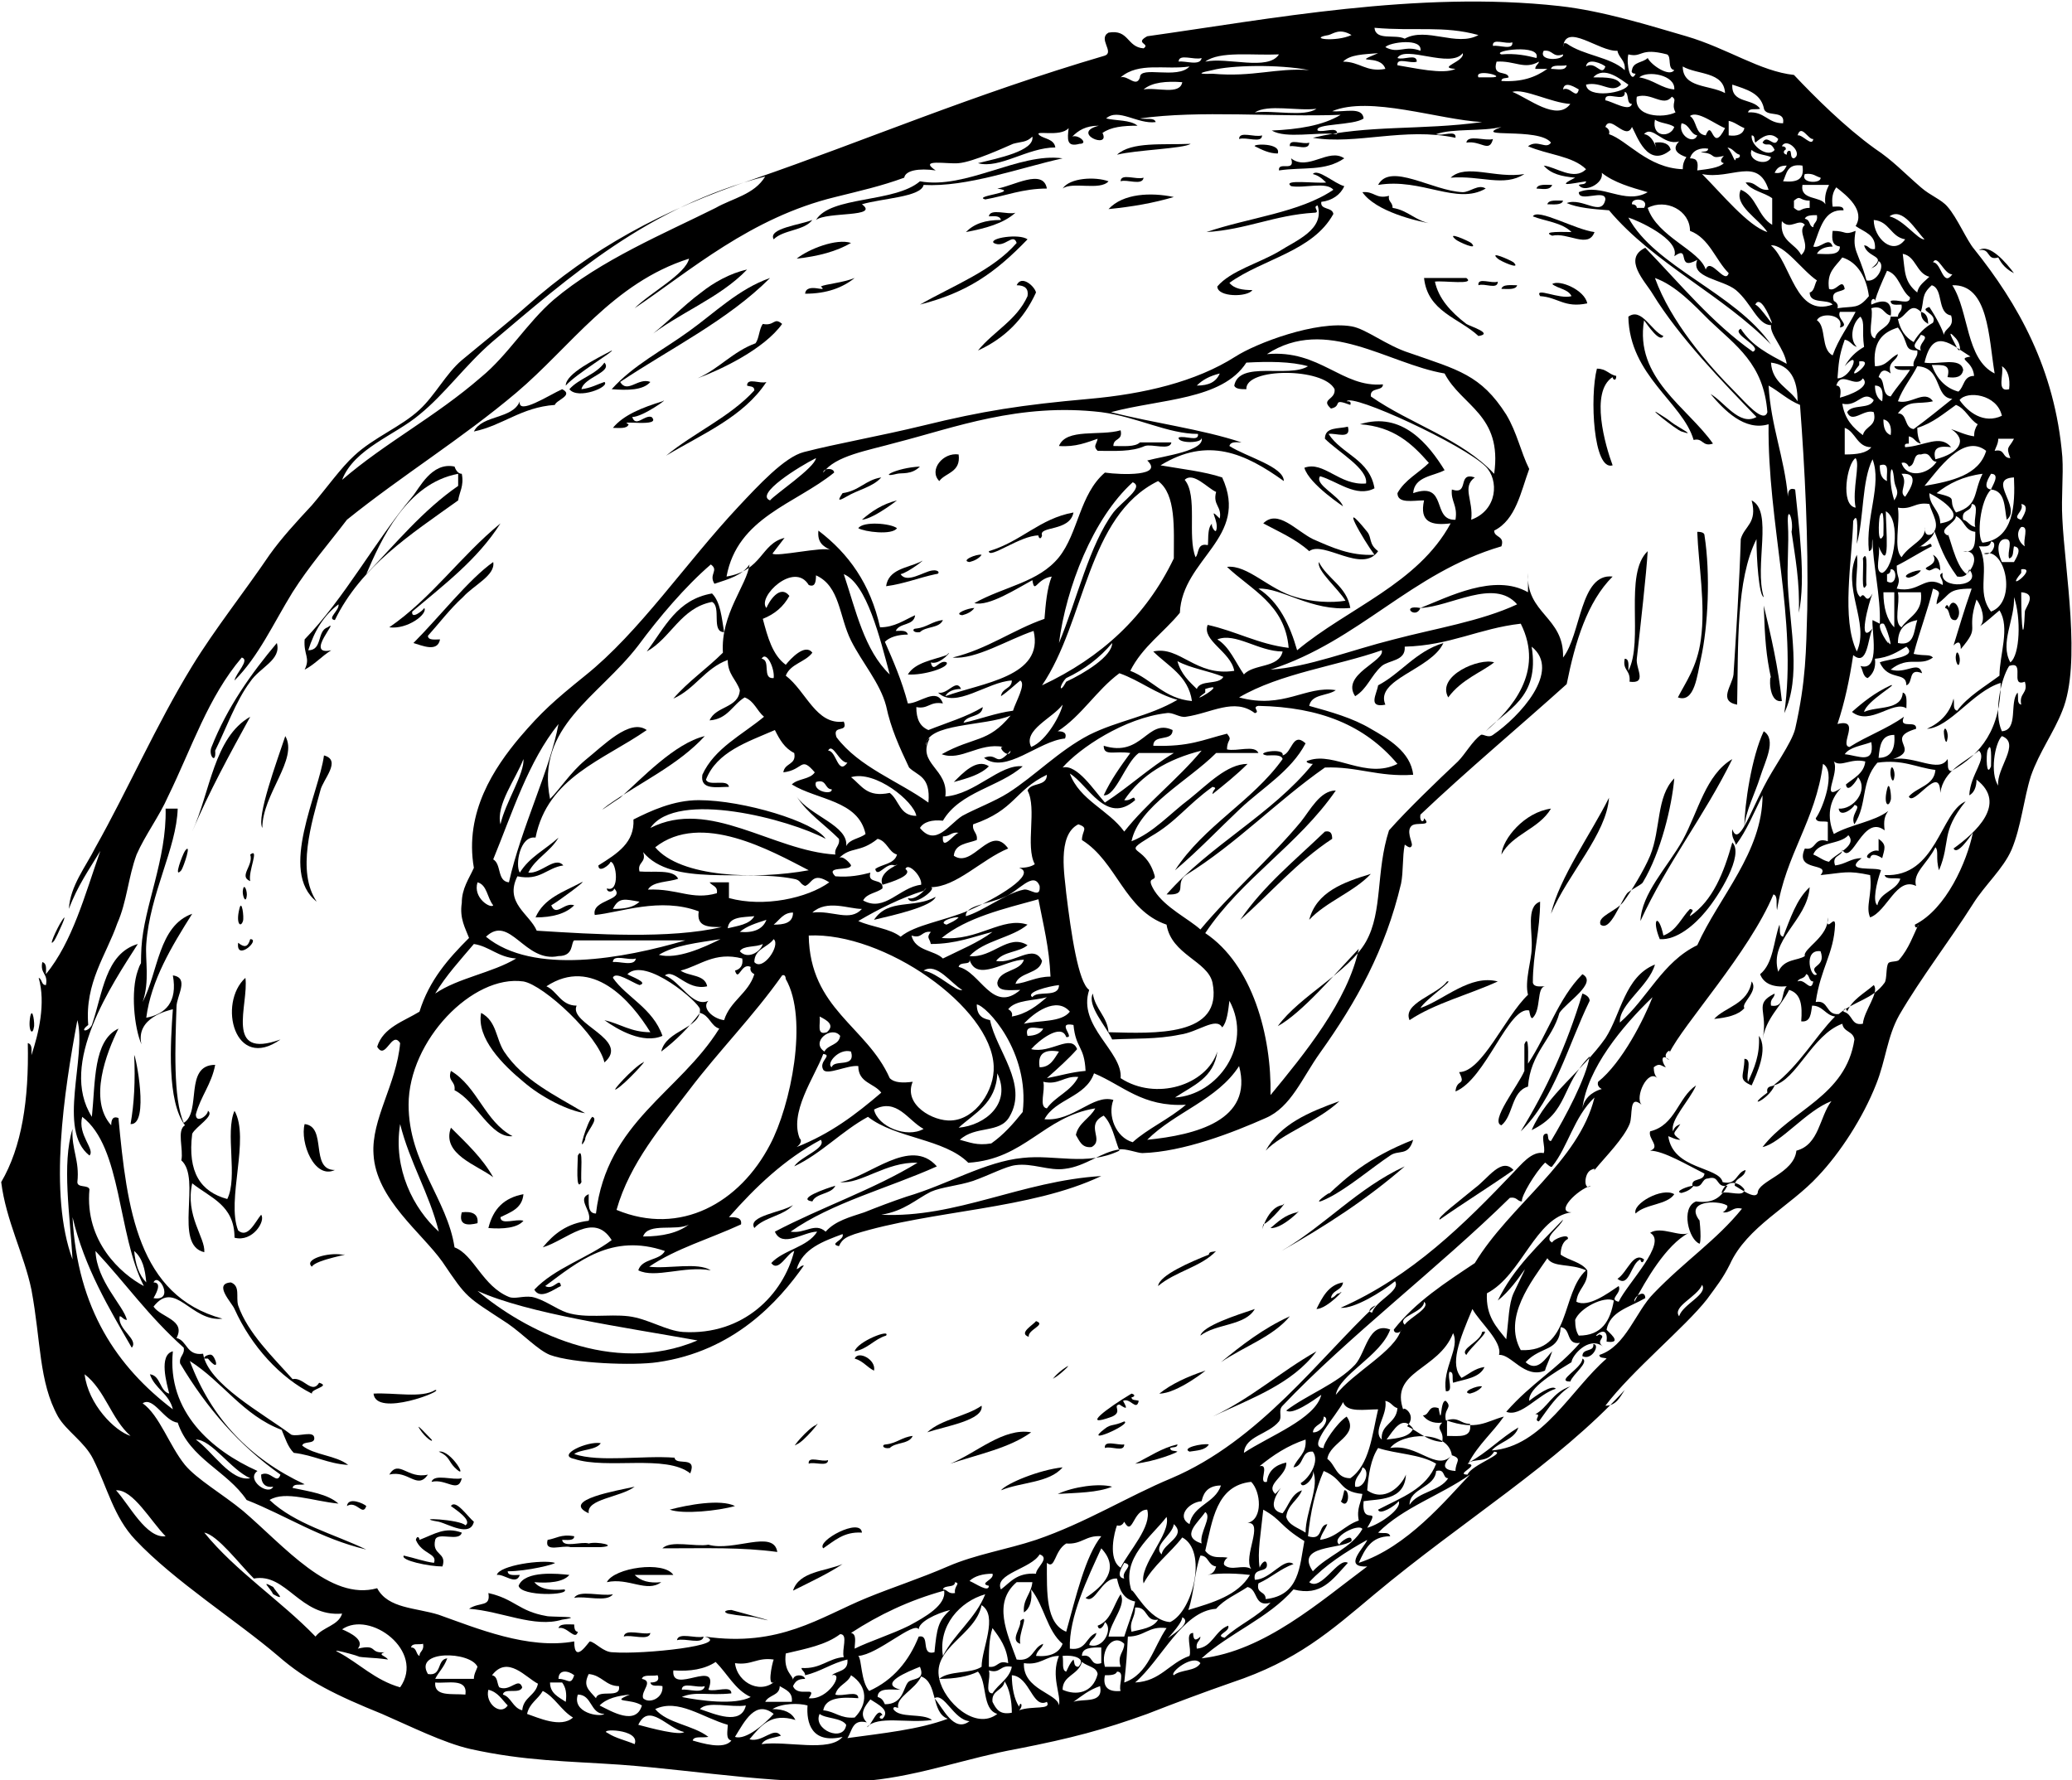 <?xml version="1.0" encoding="UTF-8"?>
<!-- Generator: Adobe Illustrator 28.0.0, SVG Export Plug-In . SVG Version: 6.00 Build 0)  -->
<svg xmlns="http://www.w3.org/2000/svg" xmlns:xlink="http://www.w3.org/1999/xlink" version="1.1" id="Ebene_2_00000114761750057067424880000018424881187312587967_" x="0px" y="0px" viewBox="0 0 171.4 147.3" style="enable-background:new 0 0 171.4 147.3;" xml:space="preserve">
<style type="text/css">
	.st0{fill-rule:evenodd;clip-rule:evenodd;}
</style>
<g id="Layer_1">
	<path class="st0" d="M102.5,11.5c0-0.7,1.3-0.1,1.9-0.3C104.4,11.9,103.1,11.3,102.5,11.5z"></path>
	<path class="st0" d="M121.3,11.8c0.1-0.7,1.6-0.1,2.2-0.3C123.2,12.7,122.5,11.6,121.3,11.8z"></path>
	<path class="st0" d="M92.4,12.8c1.2-1.1,3.8-0.8,6.1-0.9C97.9,12.3,94,12.4,92.4,12.8z"></path>
	<path class="st0" d="M106.7,12.1c-0.1-0.7,1.1-0.1,1.6-0.3C108.3,12.5,107.2,12,106.7,12.1z"></path>
	<path class="st0" d="M111.2,13.1c-1.6,1.1-3.4,0.7-5.4,1c-0.1-0.8,1.4,0.2,1-1C108.2,14.2,109.9,12.2,111.2,13.1z"></path>
	<path class="st0" d="M126.1,14.4c-1.7,1.1-3.6,0.1-6.1,0.3C121.3,13.5,123.7,14.8,126.1,14.4z"></path>
	<path class="st0" d="M91.7,15c-0.7,0.8-3,0-3.8,0.6C88.5,14.7,90.6,14.6,91.7,15z"></path>
	<path class="st0" d="M92.7,15c0-0.7,1.3-0.1,1.9-0.3C94.5,15.4,93.2,14.8,92.7,15z"></path>
	<path class="st0" d="M127.1,15.6c0.1-0.4,0.8-0.3,1.3-0.3C128.2,15.8,127.5,15.6,127.1,15.6z"></path>
	<path class="st0" d="M97.1,16.3c-1.7,0.5-3.4,0.8-5.4,1C92.9,16,95.2,15.9,97.1,16.3z"></path>
	<path class="st0" d="M128,16.9c0.1-0.4,0.8-0.3,1.3-0.3C129.2,17,128.5,16.9,128,16.9z"></path>
	<path class="st0" d="M70.4,20.1c-1.2,0.7-2.7,1.1-4.5,1.3C66.9,20.6,69.2,19.7,70.4,20.1z"></path>
	<path class="st0" d="M84.1,23.6c0.4-0.9,1.5,0.1,1.6,0.6c-1,2.2-2.6,3.8-4.8,4.8c1.3-1.6,3.2-2.5,4.1-4.5   C85.1,23.9,84.8,23.6,84.1,23.6L84.1,23.6z"></path>
	<path class="st0" d="M122.3,23.6c-0.1-0.7,1.1-0.1,1.6-0.3C123.9,24,122.8,23.4,122.3,23.6z"></path>
	<path class="st0" d="M124.2,23.9c0.1-0.4,0.8-0.3,1.3-0.3C125.4,24,124.7,23.9,124.2,23.9z"></path>
	<path class="st0" d="M158.9,25.8c0.4,0.1,0.6,0.4,0.6,1C159.2,26.6,158.9,26.4,158.9,25.8z"></path>
	<path class="st0" d="M79.3,37.6c0.2,1.5-1.1,1.5-1.6,2.2C76.8,38.9,78,37.4,79.3,37.6z"></path>
	<path class="st0" d="M71,43.7c0.4-0.6,2.7-0.4,3.2,0C73.8,44.3,71.5,44,71,43.7z"></path>
	<path class="st0" d="M140.4,44c0.4,0,0.6,0.1,0.6,0.3c0.5,3.2,0.3,7.5-0.3,10.2c-0.3,1.3-0.5,3.7-1.9,3.2c0.6-1.2,1.6-2.5,1.9-4.8   C141.1,50,140.5,46.7,140.4,44L140.4,44z"></path>
	<path class="st0" d="M154.1,46.2c0.5-0.9,0.2,1.6,0.3,2.2C153.9,49.4,154.2,46.8,154.1,46.2z"></path>
	<path class="st0" d="M58.9,49.1c0.7,0.7,0.8,2,1,3.2c-1.1,0-0.2-2.1-1-2.5c-2.6,0.5-3.4,3-5.4,4.1C55,51.9,56,49.6,58.9,49.1z"></path>
	<path class="st0" d="M147.4,58c-1.2,0.2-1-2.4-0.9-1.9c-0.4-1.9-0.5-3.1-0.6-6C146.5,52.6,147.1,55.2,147.4,58z"></path>
	<path class="st0" d="M119.4,53.2c-1,2.2-5.7,3-4.8,5.1c-1.5,0.3-0.7-0.9-0.6-1.6C115.9,55.7,117.1,53.9,119.4,53.2L119.4,53.2z"></path>
	<path class="st0" d="M161.8,54.2c0.1-0.6,0.4,0.2,0.3,0.6C162,55.4,161.7,54.6,161.8,54.2z"></path>
	<path class="st0" d="M160.8,60.5c0.1-0.6,0.4,0.2,0.3,0.6C161,61.8,160.8,61,160.8,60.5z"></path>
	<path class="st0" d="M81.8,63.4c-0.7,0.7-1.8,1-2.9,1.3C79.6,64,80.8,62.7,81.8,63.4z"></path>
	<path class="st0" d="M156.4,63.7c0.1-0.6,0.4,0.2,0.3,0.6C156.6,65,156.3,64.2,156.4,63.7z"></path>
	<path class="st0" d="M156.1,65.3c0.2-0.9,0.4,0.7,0.3,0.9C156.2,66.9,155.8,66.5,156.1,65.3z"></path>
	<path class="st0" d="M128.3,66.9c-1,1.7-3.2,2.1-4.1,3.8C124.3,69.4,126.1,67.2,128.3,66.9z"></path>
	<path class="st0" d="M109.6,68.8c0.5-0.1,0.6,0.2,0.6,0.6c-2.9,1.9-5.1,4.5-7.6,6.7C104.5,73.3,107.1,71.2,109.6,68.8L109.6,68.8z"></path>
	<path class="st0" d="M113.4,72.3c-1.4,1.5-3.7,2.3-5.1,3.8C108.9,73.8,111.1,73,113.4,72.3z"></path>
	<path class="st0" d="M20.1,73.6c0.1-0.6,0.4,0.2,0.3,0.6C20.3,74.8,20,74,20.1,73.6z"></path>
	<path class="st0" d="M19.8,75.2c0.2-0.9,0.4,0.7,0.3,1C19.9,76.8,19.5,76.4,19.8,75.2z"></path>
	<path class="st0" d="M130.9,82.2c0.3,0.1,0.6,0.3,0.6,0.6c-1.8,3.7-2.9,8.1-5.7,10.8C127.9,90.2,129.6,86.5,130.9,82.2L130.9,82.2z   "></path>
	<path class="st0" d="M2.5,84.1c0.2-0.9,0.4,0.7,0.3,0.9C2.7,85.7,2.3,85.3,2.5,84.1z"></path>
	<path class="st0" d="M11.1,87.3c0.1-0.1,1.3,5.8-0.3,5.7C11.1,91.3,11.2,89.4,11.1,87.3z"></path>
	<path class="st0" d="M37.3,88.6c2.2,1.3,2.8,4.2,5.1,5.4c-1.8,0.2-3-2.9-4.8-3.8C37.7,89.4,37,89.5,37.3,88.6z"></path>
	<path class="st0" d="M25.2,93c1.9,0.2,0.4,3.8,2.5,3.8C26,97.6,24.8,94.5,25.2,93z"></path>
	<path class="st0" d="M37.3,93.3c1.3,1.3,2.6,2.5,3.5,4.1C39.5,96.4,36.5,95.5,37.3,93.3z"></path>
	<path class="st0" d="M47.8,95.6c0.5-0.9,0.2,1.6,0.3,2.2C47.6,98.7,47.8,96.2,47.8,95.6z"></path>
	<path class="st0" d="M43.3,98.8c-0.1,1.2-1.1,1.5-1.9,1.9c0,0.7,1.3,0.1,1.9,0.3c-0.5,0.6-1.7,0.7-2.9,0.6   C40.8,100,41.7,99.1,43.3,98.8z"></path>
	<path class="st0" d="M38.2,100.3c0.8-0.1,1.4,0.1,1.3,0.9C38.7,101.4,37.9,101.4,38.2,100.3z"></path>
	<path class="st0" d="M70.7,112.4c0.3-0.7,1.8,0.1,1.6,1C71.7,113.1,71.4,112.6,70.7,112.4z"></path>
	<path class="st0" d="M85.3,118.5c-1.8,1.3-4.3,1.8-6.7,2.6C80.8,120.2,83,118.1,85.3,118.5z"></path>
	<path class="st0" d="M91.4,119.8c-0.1-0.7,1.1-0.2,1.6-0.3C93,120.2,91.9,119.6,91.4,119.8z"></path>
	<path class="st0" d="M66.9,121.1c-0.1-0.7,1.1-0.1,1.6-0.3C68.5,121.4,67.3,120.9,66.9,121.1z"></path>
	<path class="st0" d="M35.7,122.6c0.2-0.7,1.8-0.1,2.5-0.3C37.9,123.6,36.9,122.3,35.7,122.6z"></path>
	<path class="st0" d="M92,123c-1.2,0.5-2.9,0.5-4.5,0.6C88.8,123,90.9,122.7,92,123z"></path>
	<path class="st0" d="M111.2,123.3c0.5-0.1,0.4,1.7-0.3,0.9C111,124.3,111.2,123.3,111.2,123.3z"></path>
	<path class="st0" d="M28.7,124.6c0.1-0.8,1.4-0.2,1.6,0C30,125.5,29.5,124.1,28.7,124.6z"></path>
	<path class="st0" d="M60.8,124.6c-1.4,0.4-4.3,0.7-5.4,0.3C56.9,124.5,59.6,124,60.8,124.6z"></path>
	<path class="st0" d="M47.5,127.1c0,0.4-0.6,0.3-1,0.3c0.1,0.7,1.6,0.1,2.2,0.3c0.7-0.2,2.5,0.2,1,0.3h-2.5   c-0.7-0.2-2.2,0.5-1.9-0.6C46,127.3,46.4,126.9,47.5,127.1z"></path>
	<path class="st0" d="M64.3,128.4c-3-0.4-5.7-0.3-9.5-0.3c0.7-0.7,2.7-0.1,3.8-0.3C60.7,128.4,64,126.5,64.3,128.4L64.3,128.4z"></path>
	<path class="st0" d="M42,130c0,0.4,0.6,0.3,1,0.3c-0.3,0.9-1.3-0.1-1.9,0c0.2-0.8,3.8-1.3,4.8-1C46,129.4,43.6,130,42,130L42,130z"></path>
	<path class="st0" d="M55.7,130.3h-3.2c0.5,0.5,1.2,0.7,2.2,0.6c-1.2,0.9-2.7-0.4-4.5,0C50.8,129.7,54.9,129.1,55.7,130.3z"></path>
	<path class="st0" d="M47.1,130.3c-0.5,0.6-1.7,0.7-2.9,0.6c0.5,0.6,1.4,0.7,2.5,0.6c0.5,0.5-3.6,0.6-3.8-0.3   C43.4,129.9,46.2,130.2,47.1,130.3L47.1,130.3z"></path>
	<path class="st0" d="M38.8,133.1c0.9-0.6,1.8-0.1,1.6-1.3c2.2,0.5,2.5,1.5,4.8,1.9c0.3,0.1,3.4,0,1.3,0.3   C44.2,134.7,41.5,133.3,38.8,133.1z"></path>
	<path class="st0" d="M47.5,132.2c0.4-0.7,2.2-0.1,3.2-0.3C50.2,132.6,48.4,132,47.5,132.2z"></path>
	<path class="st0" d="M51.6,135.4c0.1-0.7,1.6-0.1,2.2-0.3C53.7,135.8,52.2,135.2,51.6,135.4z"></path>
	<path class="st0" d="M56,135.7c0.1-0.7,1.6-0.1,2.2-0.3C58.1,136.1,56.7,135.5,56,135.7z"></path>
	<path class="st0" d="M132.8,116.3c0.9,0,1.2-0.7,1.6-1.3c-5.6,6.1-13.4,10.8-20.7,16.9c-3.7,3.1-6.4,5.5-11.8,7.3   c-2.3,0.8-4.7,1.7-7,2.6c-3.6,1.3-6.2,2-10.8,2.9c-3.9,0.7-8,2.2-12.1,2.6c-7.1,0.5-13.9-0.8-20.7-1.3c-4.4-0.3-7.9-0.3-12.4-1.3   c-2.2-0.5-5-1.9-7.3-2.9c-3.7-1.5-6.2-2.7-8.6-4.8c-3.4-2.9-8.6-6.2-11.8-9.6c-1.8-1.9-2.3-4.3-3.5-6.7c-0.7-1.4-2.2-2.3-2.9-3.5   c-1.6-2.9-1.4-6.2-2.2-10.5c-0.6-2.9-2.1-5.7-2.5-8.9c1.7-2.9,2.3-6.8,2.2-11.5c0.4,0.1,0.3,0.6,0.3,1c0.6-1.8,1.2-4.3,0.6-6.4   c0.3,0.1,0.2,0.6,0.6,0.6c0.2-1-0.5-0.9-0.3-1.9c0.4,0.1,0.3,0.6,0.3,1C6,77.9,7,74.1,8.3,70.4c-0.9,1.5-1.9,2.9-2.6,4.8   c0.1-1.9,1.4-3.5,2.2-5.1c2.7-4.8,5-10.1,8-15c1.9-3.1,4.3-6.1,6.4-9.2c1-1.4,2.2-2.7,3.5-4.1c1.2-1.4,2.4-3.1,3.5-4.1   c1.6-1.5,3.9-2.4,5.4-3.8c1.3-1.2,2.2-3,3.5-4.1c1.8-1.5,3.7-3,5.4-4.5c5.3-4.7,11.1-7.9,18.8-10.5c9-3.1,18.1-7,29-10.2   c0.8-0.3-0.6-1.4,0.3-1.9c1.7-0.3,1.5,1.2,2.9,1.3c0.6-0.4-0.8-0.4,0.3-1c10-1.4,22.4-3.8,34.1-2.5c3.6,0.4,7.4,1.6,10.5,2.5   c3.4,1,6.1,2.9,8.9,3.2c1.7,1.8,4.2,4.3,6.7,6.1c1.5,1,2.3,1.9,3.8,3.2c0.8,0.7,1.7,1,2.2,1.6c0.8,0.9,1.6,2.8,2.2,3.5   c3.6,4.5,6.7,9.9,7.3,17.2c0.1,1.6-0.1,3.3,0,5.1c0.2,4.3,1.6,12,0,15.9c-0.7,1.8-1.9,3.4-2.6,5.4c-0.6,1.9-0.8,4.2-1.6,6.1   c-0.7,1.6-2.2,2.9-3.2,4.5c-1.9,3-4.3,6.1-6.1,9.2c-1,1.8-1.1,3.7-1.9,5.7c-1.1,2.8-3,5.7-4.8,7.6c-2.3,2.5-5.9,4.2-7.3,7.3   c-0.6,1.2-1.1,1.8-1.9,2.9C139.4,109.8,135,113.4,132.8,116.3L132.8,116.3z M39.8,31.2c2.2-1.8,3.8-4.5,6-6.4   c3.9-3.3,9.2-5.5,13.4-7.6c1.4-0.8,3.2-1.1,4.1-2.6c-9.7,2.5-16.2,8.3-22.6,13.7c-2.2,1.9-3.9,4.3-6,6c-2,1.7-5.4,2.8-6.4,5.4   C31.9,36.6,36,34.5,39.8,31.2L39.8,31.2z M116.2,3.2c1.8-1,4.3,0.7,6.1-0.3c-2.9-0.8-5.2-0.3-8.6-0.6   C113.8,3.4,115.4,2.8,116.2,3.2z M109.9,2.9c-1.8,0.3,0.6,0.6,1.9,0C110.8,2.3,110.3,2.8,109.9,2.9z M129.3,3.9   c0-0.2,0-0.4,0.3-0.3c1.4,1,3.6,1.1,4.8,2.2c0.1-0.8-0.5-1-0.6-1.6C132.3,4.3,129.5,1.8,129.3,3.9z M117.5,4.2   c0.2-1.1-2.6-0.7-2.9-0.3C115.7,4.5,116.2,3.7,117.5,4.2z M125.1,3.5c-0.5,0.2-1.7-0.4-1.6,0.3C124,3.7,125.2,4.2,125.1,3.5z    M124.2,4.5c1.2-0.1,2.1,0.1,2.9,0.3C127.5,3.6,123.3,4.2,124.2,4.5z M129.3,4.5c-0.9,0.3-0.8-0.4-1.6-0.3   C127.2,5.1,129.4,5,129.3,4.5z M134.7,4.5c-0.2,0.8,0.2,2.5,0.6,1.6c-0.2,0-0.4-0.1-0.3-0.3c0.1-0.7,0.9-0.6,1.3-1   c0.3,0.6,1.8,1.6,2.2,1c-0.6-0.1-0.2-1.1-0.6-1.3C135.6,3.9,135.9,4.8,134.7,4.5z M99.7,5.1c1.8-0.4,5.2,0.8,6.1-0.6   C103.6,4.6,100.9,4.2,99.7,5.1z M111.1,5.1c1.4,0,1.9,0.9,3.5,0.6c-0.4-1.3-3-0.3-0.6-1.3C112.8,4.5,111.7,4.5,111.1,5.1z    M115.6,4.8c0.5,0.2,1.6-0.4,1.6,0.3c-0.5,0.2-1.7-0.4-1.6,0.3c1.3,0.2,3.8,0.8,4.8,0.3c-1.6-0.1,0.8-0.6,0.6-1.3   C120,5.7,116.2,3.7,115.6,4.8L115.6,4.8z M99.4,4.8c-0.6,0.2-1.9-0.4-1.9,0.3C98,5,99.3,5.5,99.4,4.8z M124.8,6.4   c-0.2,0.1-0.6,0-0.6,0.3c1.7,0.1,2.8-0.3,3.8-1h-1c0-0.3,0.3-0.4,0.3-0.6c-1.2,0.7-2-0.1-3.5,0C123.4,6.4,124.7,5.8,124.8,6.4   L124.8,6.4z M132.8,5.5c-0.2-0.2-1.5-0.8-1.6,0C132,5,132.5,6.4,132.8,5.5z M92.7,6.4c0.6-0.2,1.3,0.9,1.6,0c0-1,3.1,0.2,4.1-0.9   C96.4,5.8,94.2,5.1,92.7,6.4z M100.3,5.8c-2,0.4-0.1,0.3,0,0.3c3.4,0.3,5.2-0.5,8-0.3C105.7,5.3,101.8,5.4,100.3,5.8z M129.6,5.4   c-0.5,0.1-1.2-0.1-1.3,0.3C128.8,5.7,129.5,5.9,129.6,5.4z M142.7,7.7c-0.1-1.8-2.3-1.5-3.5-2.2C139.2,7.3,141.4,7,142.7,7.7z    M122.3,6.4h1C124.9,6.4,121.9,5.6,122.3,6.4z M134.1,7c-0.8,0.8-1.6-0.3-2.9,0c0.1,1.2,3.3,0.7,3.5,0c-0.6-0.4-2-1.6-2.9-0.6   C132.9,6.4,133.8,6.4,134.1,7L134.1,7z M138.5,7.4c0.1-1.2-2.2-1.6-2.9-1C136.8,6.6,137.4,7.3,138.5,7.4z M94.6,7.4   c1.1-0.2,3,0.5,3.2-0.6C96.5,6.7,95.3,6.8,94.6,7.4z M130.6,7.4c-0.2-0.1-1.2-0.8-1.3,0C129.9,7.1,130.4,8.3,130.6,7.4z M145.6,9   c-0.4,0.1-0.9-0.1-1,0.3c1.4-0.1,1.6,0.9,2.9,0.9c0.2-1.2-1.5-0.4-1.6-1.3c-0.3-1.2-1.4-1.5-2.6-1.9C143.2,8.6,145,8.1,145.6,9   L145.6,9z M129.9,8.6c-1.6-0.1-3.8-1.3-4.8-1C126.4,8.1,128.8,10.1,129.9,8.6z M132.8,8.3c0.6,0.1,2,1,2.2,0.3   c-0.5,0-0.2-0.9-0.6-1C134.5,8.6,132.7,7.4,132.8,8.3z M135.4,8c-0.3,1.7,2.2,1.8,3.2,1.3c-0.4-0.8,0.2-1-0.3-1.3   C137.6,8.9,136.6,7.6,135.4,8L135.4,8z M108.9,9c-1.6,0.2-4-0.4-5.1,0.3C105.4,9.1,107.9,9.7,108.9,9z M86,11.2   c0.4,0.3,1.2,0.3,1.3,1c-2.3,0-4.6,1.8-6.4,1.3c1.6-0.4,4.7-1,4.5-2.2c-0.5,0.5-0.9,0.4-1.6,0.6c-0.7,0.3-3.3,1.5-4.5,1.6   c-0.9,0.1-3.4-0.4-1.9,0.6c-1.4-0.2-2.5,0-2.6,0.6c-1.9,0.7-3.7,1.1-5.7,1.6c-7,1.7-12,6.1-16.6,9.2c1.3-1.3,4.2-2.8,4.5-4.1   c-6.3,2-9.8,7.3-14.3,11.1c-4.5,3.8-9.4,6.8-14,10.5c-1.6,2.1-3.1,3.8-4.5,6c-1.6,2.6-2.8,5.3-4.8,7.3c0.1-0.6,1.3-1.7,0.6-1.9   c-2.8,3.3-4.1,7.4-6.1,11.5c-0.7,1.6-1.9,3.2-2.6,4.8c-0.7,1.9-0.8,3.9-1.6,5.7C8.8,79,7,81.3,7.3,84.8c-0.8,0.6,0,0.6,0.3,0   c0.9-2.6,1.1-5.9,3.8-6.7c-2.1,3.3-6.6,9.9-3.8,14.3c0.3-2.9,0.1-6.3,2.2-7.3c-1,2-2.5,5.9-0.6,8c0-0.4,0.1-0.8,0.6-0.6   c0.7,7.5,1.6,14.7,8.6,16.6c-2.6,0.3-3.9-3.3-5.7-1c0.6,0.9,2.7,1.1,1.9,2.6c0.9,0.2,0.8,1.5,2.2,1.3c0.4,2.5,4.9,4.9,7.3,6.7   c0.6,0.2,1.9-0.4,1.9,0.3c0,0.5-0.9,0.2-1,0.6c1,0.8,2.8,0.8,3.8,1.6c-1.7-0.1-2.8-0.8-4.5-1c-0.5-0.5-0.7-1.2-1-1.9   c-3.2-1.2-4.9-4-7.6-5.7c1.8,4.8,5,8.1,9.5,10.2c-0.4,0.1-0.9-0.1-1,0.3c1.4,0.3,2.9,0.5,3.8,1.3c-2.1-0.2-4.4-1.1-5.7-0.3   c2.1,2,5.3,2.8,8,4.1c-3.8-0.9-6.6-2.8-9.9-4.1c-1.6-2.4-4.7-3.4-5.7-6.4c-1.1-0.1-2-2.2-2.9-1.6c1.4,1,2.2,3.5,3.5,5.1   c1,1.2,3.1,2.4,4.8,3.8c3.4,2.9,7.2,7.5,11.1,6.4c0.9,1.7,3.2,1.6,5.1,2.2c3.1,1.1,7.4,2.9,11.2,2.2c0,2,1.2,0,1.3,0   c0.5,0.1,1.1,0.9,1.9,0.9c2.5,0.2,9.9-0.6,7.6-1.3c6.2,0.9,9.5-1.6,13.4-3.2c2.2-0.9,4.4-1.6,6.7-2.6c2.3-1,4.9-1.4,7.3-2.2   c4.1-1.4,7.6-3.6,11.2-5.1c7.3-3.1,12.3-10,16.9-14.3c-0.3,0.1-0.8,0.5-0.3,0.6c0.3-1,2.4-1.8,1.9-2.6c-1.1,0.9-3.4,2.3-4.5,2.2   c5.9-2.6,10.3-7,14.3-11.2c0.6-0.6,1.5-1.8,2.5-1.6c0.2-0.5-0.4-1.7,0.3-1.6c0.1,0.2,0,0.6,0.3,0.6c1.2-2,2.9-5.2,3.2-7   c-2.4,2.4-1.7,4.6-4.8,6.1c1.3-3,4.2-4.9,6.1-7.6c1.3-2,1.6-5.1,4.1-6.1c-0.5,1.8-3,3.3-2.9,4.8c2.3-2,3.5-5,6.4-6.4   c1.8-4,5.4-7.7,5.4-12.4c-0.7,1.4-1.3,2.9-2.2,4.1c-0.1-0.4-0.4-0.6-0.3-1.3c0.5,1.5,1.4-1.2,2.6-3.5c0.8-1.6,2.3-3.6,2.6-4.8   c0.9-4,0.9-6.4,1-9.9c0.1-5.8-0.2-11.6-0.6-16.9c-1-0.4-1.7-1.1-2.6-1.6c0.2,3.4,1.3,5.9,1.6,9.2c0-0.4,0.1-0.8,0.6-0.6   c0.3,3,0.9,7.4,0.3,10.2c0.1-2.5-0.3-4.6-0.6-6.7c0.2-1-0.4-2.4-0.3-0.6c0.1,1.6-0.1,3.5,0,5.1c0.2,3.6,1.1,7.5-0.3,10.5   c1.1-7.7-1.4-15.7-1.3-23.9c-2,0.6-3.7-1.2-4.8-2.5c1.1,0.6,2.4,2.7,3.8,1.9c-2.8-2.9-6.4-6.6-8.6-10.2c-0.6-1-2.5-2.9-0.6-3.8   c2.9,3,5.5,6.2,8.9,8.6c0.9-0.4-1.9-1.5-1-1.9c0.9,1.4,2.3,2.1,3.8,2.9c-0.2-1.3-1.4-2.4-1.3-3.2c-1.1,0-1.6-1.8-2.9-2.9   c-1.1-0.9-3.8-1-3.2-2.5c-1.8,1-0.5-1.3-1.9-0.3c0.5-1.4-3.1-3-3.8-3.2c2.2,4.1,8.8,6.2,11.8,10.5c-4-4.1-9.7-6.7-13.4-11.1   c-1.3-0.1-2.6-0.2-3.5-0.6c1.3-0.5,2.9,1.2,3.2-0.3c0-0.9-2.2,0.3-2.2-0.6c1.9-0.8,3.8,1.1,5.7,0c-1.4-0.4-2.8-0.8-3.8-1.6   c0.2,0.9-1.5,1.7-1.9,1c0.2-0.1,0.6,0,0.6-0.3c-1.3,0.2-2.5,0.5-0.9-0.3c-1.1-0.1-2-0.3-2.6-1c1,0.1,2.5,1.3,3.5,0.3   c-1.1-1.1-3.2-1.2-4.8-1.9c0.8-0.6,1.5,0.3,1.9-0.3c-1-1.3-6.7-0.3-4.1-1.3c-1.6,0.4-4,0.1-5.4,0.6c0.5,0.2,1.7-0.4,1.6,0.3   c-4.2-0.9-8.2,0.6-11.8,0c4.6-1.1,8.9-0.6,14-1.3c-3.6-0.2-9.3-2.2-12.4-0.9c1,0.1,2.5-0.4,2.6,0.6c-0.8,0.6-4.1,0.4-3.8,1   c0.5,0.2,1.7-0.4,1.6,0.3c-1.7-0.2-4.2,0.4-5.4-0.3c2.2-0.1,4.2-0.4,5.7-1.3c-5.4,0.2-11.7-0.4-16.6,0.3c0.5,0.1,1.2-0.1,1.3,0.3   c-1.5,0.2-3.1-1.2-4.1-0.3c0.8,0.2,2,0.1,2.6,0.6c-1.2,0-2.2,0.1-2.9,0.6c0.7,1.4-2.7,0-0.3-0.6c-1.1,0-1.7,0.4-2.2,0.9   c0.5-0.2,1.4,0.6,0.6,0.6c-1.1,0.3-1-0.4-0.9-1.3C87.7,11.4,85.4,10.7,86,11.2L86,11.2z M12.7,107.4c1.8,0.3,0.4-2.2,0-1.3   C13.5,106.1,12.8,107.2,12.7,107.4z M6,100.7c0.4,7.6,3.7,12.4,8.3,15.9c-0.3-1.3-1.5-1.7-1.9-2.9c0.9,0.1,0.8,1.4,1.6,1.6   c-0.2-0.8-0.9-3.2,0.3-3.5c-0.5,5,3.2,8.2,7,9.9c-1,0.7,0.9,2.1,1.3,1.3c-0.7,0.1-1-0.3-1-1c0.8-0.4,1.3,0.9,1.6,0   c-3.4-2.4-6.1-5.5-8.3-9.2c-0.1-0.6,0.4-0.7,0.3-1.3c-3-2.7-4.7-5.2-7.3-8c0.1,2.5,2.3,4.5,2.6,5.7c-0.3,0-0.4-0.3-0.6-0.3   c-0.2,1.1,1.6,1.9,1,2.6C9,108.2,7,104.9,6,100.7L6,100.7z M6.4,97.8c0,0.5,0.9,0.2,1,0.6c-0.4,4.3,2.6,7,4.5,8   c-2.2-4.3-1.8-11.5-5.1-14c-0.4,1.5,1.1,2.7,0.6,3.2c-2.7-2.1-0.2-8.2-1-11.2C5.3,90.3,4,98.8,6,104.2c-0.2-3.6-0.9-7.9,0-10.8   C5.9,95.1,6.6,96,6.4,97.8L6.4,97.8z M12.1,106.1c-0.1-1.1-0.3-2-1-2.6C11.2,104.6,11.5,105.5,12.1,106.1z M16.2,119.1   c1.4,1,2.9,3.5,4.5,3.2C19.1,121.6,17.5,119.1,16.2,119.1z M122,104.5c2.9-4.8,8.6-8.4,9.9-13.7c-1.7,1.6-2.2,4.1-3.5,5.7   c-0.1,0.2-0.6-0.4-0.6-0.3c-0.8,0.8-2,2.8-1.9,3.2c-0.4,0-0.4-0.4-1-0.3c-5.9,5.8-13.4,11.5-18.8,17.2c-0.4,0.4,0,0.9-0.3,1.3   c-0.9,1.1-2.8,1.2-2.9,2.6c2.1-1.4,5.9-2.8,6.4-4.8c-0.7,0.5-2.4,1.7-2.9,1.3c1.7-1.3,4.2-2.2,5.7-3.8c0.9-1,1.1-3.6,2.9-2.9   c-0.8,2.2-4.2,3.7-4.5,5.4c1.5-1.9,4.9-3.6,5.4-5.4c0,0.3-0.6,0.4-0.6,0C117.1,107.7,119.6,106.1,122,104.5L122,104.5z    M116.2,109.6c0.4-0.6,2.2-1.4,1.6-1.9C117.8,108.6,115.5,108.9,116.2,109.6z M130.9,91.7c0.2-1.1,1.2-1.5,1.6-1.6   c-0.2-0.1-0.4-0.3-0.3-0.6c2-1.6,3.8-5.2,4.5-7C134.2,84.9,131.3,88.4,130.9,91.7z M141.4,26.5c-1.3-1.3-2.8-2.9-4.5-3.5   c1.3,3.6,4.3,7.1,6.7,9.5c0.7,0.7,2.3,2.6,2.6,1.6C145.9,30.1,143.6,28.6,141.4,26.5z M146.5,30c0.1,1.7,1.5,2.1,2.2,3.2   C148.7,31.4,148.1,30.2,146.5,30z M145.2,25.2c0.5,0.2,1.7,2.2,1.3,1.3C146.3,26,145.6,24.4,145.2,25.2z M141.1,22.3   c0.4-1.1,1.6,1.3,1.9,0.3c-1.1-1.1-1.6-2.9-3.2-3.5c0-1.7-2-2.7-3.5-1.9C137.1,19.6,140.6,20.7,141.1,22.3L141.1,22.3z M141.1,11.2   c0.6-1.5,0.5,1.6,1.6-0.6c-0.8-0.3-2.3-1.5-2.9-1C140.4,10,140.2,11.1,141.1,11.2L141.1,11.2z M138.5,10.5   c-0.4-0.3-1.2-0.3-1.6-0.6C136.6,11.4,138.2,11.4,138.5,10.5z M143,11.2c0.7,0.1,1.2-0.1,1.3-0.6c-0.5-0.2-0.8-0.5-1.3-0.6V11.2   L143,11.2z M136.9,11.8c0.7-0.1,1.2,0.1,1.3,0.6c-1.9,1.6-2.8-1.2-3.2-1.9c-0.5,1.2-1.8-1.1-2.2,0c0.2,0.1,0.4,0.3,0.3,0.6   c1.5,0.5,3.2,2.8,6.1,2.9c0-0.4,0.1-0.7,0.3-1c-0.6-0.2-1.3-0.6-0.6-1.3c-1.3,0.4-2.2-1.4-2.9-0.6C137,11.2,137.2,13.3,136.9,11.8   L136.9,11.8z M140.4,11.2c-0.6-0.1-0.6-0.9-1.3-1C138.8,11.2,140.1,12,140.4,11.2z M150,11.5c-0.4,0.1-1-1.3-1.3-0.3   C149.1,11.1,149.9,12.2,150,11.5z M146.8,12.4c-0.4-0.8-0.6-0.2-1-0.6c0.4-0.8,1,0.6,1.3-0.3c-0.7-0.7-1.4-0.1-1.9,0.3   c-0.1-0.2,0-0.6-0.3-0.6C144.8,12.1,146.3,13.1,146.8,12.4L146.8,12.4z M144.9,12.4c-0.4,0.9,1.3,1.4,1.6,0.6   C146.1,12.8,145.3,12.8,144.9,12.4z M147.8,12.8c0-0.2,0.1-0.4,0.3-0.3c0.1,0.2,0,0.6,0.3,0.6c0.8-0.4-0.6-1.8-1-1   c0.2,0,0.4,0.1,0.3,0.3C147.6,12.4,147.4,12.7,147.8,12.8L147.8,12.8z M139.8,13.1c0.6,0,0.7,0.3,0.6,1c0.8-0.1,1.8-0.2,2.2-0.6   c-0.4-0.1-0.2-0.4,0-0.6c-1.3,0.3-0.5-0.2-1.9-0.3c0.2-0.1,0.6,0,0.6-0.3C140.7,12.2,140,12.4,139.8,13.1L139.8,13.1z M143.6,13.1   c0.2,0,0.4-0.1,0.3-0.3c-0.4-0.1-0.5-0.5-1-0.6C143.4,12.8,143.5,13.6,143.6,13.1z M147.5,15c1.1,0.1,1.8-0.1,1.6-1.3   C147.8,13.5,147.8,14.4,147.5,15z M147.8,13.7c-0.6,0-0.8,0.2-1,0.6C147.4,14.4,147.6,14.1,147.8,13.7z M140.8,14.4   c1.6,1.6,3.8,4.3,5.4,4.8c-0.7-1.1-2.8-2.2-2.2-3.5c1.3,0.5,1.4,2.2,2.6,2.9v-2.2c-0.7-0.5-1.7-0.6-2.2-1.3c0.9-0.1,1,0.7,1.9,0.6   C145.4,12.9,143.2,14.9,140.8,14.4L140.8,14.4z M150.6,14.7c-0.4-0.1-0.6-0.4-1.3-0.3C148.9,15.2,150.7,15.2,150.6,14.7z M151,16.9   c-0.1-0.7,0.1-1.2,0.3-1.6h-2.2C148.9,16.6,150.6,16.2,151,16.9L151,16.9z M150,20.4c0.6,0.2,1.3-0.9,1.6,0c-0.6,0-1.1,0.2-1.3,0.6   c0.8,0,1.9,0.2,1.9-0.6c-0.6-0.1-0.7-0.5-0.6-1.3c1.2,0,0.9,0.4,1.9,0c-0.3,1.7,0.2,1.6,0.9,4.1c0.9,0.2,1.6-1.3,1-1.6   c-0.1,0.4-0.4,0.5-0.6,0.6c1.4-1.1-0.3-0.8-0.6-1.9c0.4,0,0.4,0.4,0.9,0.3c0.1-1.2-0.9-1.4-1.6-1.9c0.8-1.3-0.7-2.5-1.6-3.2   c-0.3,0.4-0.4,0.9-0.3,1.6c0.4,0,0.9-0.1,0.9,0.3C150.9,17.3,150.6,18.8,150,20.4L150,20.4z M148.4,16.6v0.6c0.6,0.5,0.4,0,1.3,0   v-0.6C148.8,16.6,149,16.1,148.4,16.6z M135.4,17.2h0.6c0.5-0.8-1.1-0.9-1-0.3C135.2,16.9,135.4,17,135.4,17.2z M159.2,19.8   c-0.7-0.7-1.8-2.7-2.9-1.9C157.5,18.2,158.7,19.9,159.2,19.8z M150,18.8c0-0.4,0.4-0.4,0.3-1c-0.4,0-0.9,0-1,0.3   C149.8,18.2,149.6,18.7,150,18.8z M149,21.1c0.9-0.8-0.4-1.9,0.3-2.5c-0.5-0.6-1.2,0.5-1.9-0.3C147.2,20,148.5,20.1,149,21.1z    M157.6,19.8c-1.2-0.2-1.3-1.5-2.6-1.6C155,19.7,156.6,21.2,157.6,19.8z M151.6,25.2c-0.4-0.5-1.9,0-1.9-1c0.4-0.1,0.4-0.7,0.6-1   c-1.2-0.8-2.7-3-3.8-2.9C148.2,21.8,148.5,26.3,151.6,25.2L151.6,25.2z M158.6,24.2c0.1-0.6,0.6-0.9,1-1.3   c-1.1-0.3-1.1-1.7-2.2-1.9C157.6,22.5,157.5,23.3,158.6,24.2L158.6,24.2z M151.3,23.9c0.6,0.3,1.1-1,1.3,0c-0.3,0.3-1.2,0.1-0.9,1   c0.2,0.1,0.4,0.3,0.3,0.6c1.4-0.2,1.7,0.1,2.6-1c-0.2-1.5-0.9-2.8-2.2-3.2C151.8,22.1,151.1,22.5,151.3,23.9L151.3,23.9z    M161.5,22.7c-0.7,0-1.2-1.7-1.6-1C160.6,21.7,160.7,23.8,161.5,22.7z M156.4,26.2h0.6c0-0.4,0.4-0.4,0.3-1c-0.4,0-0.9,0.1-0.9-0.3   c0.5-0.2,1.6,0.4,1.6-0.3c-0.8-0.6-0.9-1.9-1.9-2.2c-0.5,1.1-0.8,1.8-1,2.5c0-0.3-0.4-0.2-0.3,0.3   C155.7,24.8,156.6,24.7,156.4,26.2L156.4,26.2z M154.8,25.5c0.2,0.8-0.4,2.3,0.3,2.5c0.2-0.9,1.3-0.8,1.3-1.9   C155.8,26,155.8,25.2,154.8,25.5L154.8,25.5z M165,30.9c-0.5-3-0.5-7.4-3.5-7.3C162.9,25.8,162.6,29.7,165,30.9z M160.8,27.7   c0.1-0.6,0.9-0.6,0.6-1.6c-1.2-0.2-0.6-2.2-1.6-2.5c-0.9,0.8-0.6,1.2-0.9,2.2c-0.9-0.9-1.2,0.4-1.9,0.6c0.2,0.9,0.6,1.5,1.3,1.9   c0.4-0.7,0.9-1.2,1.6-1.6c0.4-0.8-1.3-1-0.3-1.3C160.2,26.3,160.7,27.3,160.8,27.7z M155.1,30.3c1,0,1.2-0.7,1.9-1   c-0.1,0.6-0.9,0.6-0.6,1.6c-0.5-0.4-0.8-0.3-1,0.3c0.6,0.2,0.2,1.5,1,1.6c0.5-0.8,1.1-1.4,1.6-2.2c-0.5,0-1.2,0.1-1.3-0.3h1.6   c-0.1-0.6,0.4-0.7,0.3-1.3c-1.2,0-0.6-0.6-1.6-1.9C155.7,27.5,154.9,28.3,155.1,30.3z M155.1,31.9c0,0.6,0.2,1.1,0.6,1.3   C155.8,32.4,155.7,31.9,155.1,31.9z M158.9,29c-0.3-0.6,0.9-1.1,0-1.3C158.6,28.3,157.9,28.7,158.9,29z M153.5,25.8h-1.3   c-0.3,0.6,0.9,1.1,0,1.3c0.4-1.1-1.6-1.3-1.9-0.6c0.8,0.5,0.3,2.4,1.3,2.9C152.1,28,152.9,27,153.5,25.8L153.5,25.8z M152.6,30.3   c0.4-0.7,0.9-1.2,1.6-1.6c-0.2-1.4,0.1-2-0.3-2.5c-0.6,0.4-1,1.8-0.3,2.5c-0.4-0.1-0.5-0.5-1-0.6c-0.5,1.4-0.5,2-0.6,3.2   C153.2,31.3,154,28.7,152.6,30.3L152.6,30.3z M151.9,31.9c0.4,0,0.4,0.5,0.3,1c0.8-0.2,2.6-0.9,1.9-1.6   C153.5,32.2,152.3,30.6,151.9,31.9L151.9,31.9z M159.2,30c1.1,0.2,3-0.5,3.2,0.6c-0.1,0.6-0.6,0.7-1.3,0.6c0.3-1.1-0.4-1-1.3-1   c0.4,1.1,1.1,1.9,2.2,2.2c0.5-0.4,0.4-1.3,1.3-1.3c-0.1-1.3-1.5-1.4-0.3-1.6C161.4,28.5,159.9,27,159.2,30L159.2,30z M158.6,30.3   c-0.5,1-1.2,1.8-1.6,2.9c1.1,0.3,2.2-1,2.9,0c-1.3,0.3-2-0.2-2.9,1c0.8,0,0.5,1.2,1.3,1.3c1.1-0.8,2.2-1.7,3.2-2.5   C160,32.9,160.7,30.4,158.6,30.3L158.6,30.3z M161.8,33.5c-1,0.7-1.9,1.5-3.2,1.9c0,0.5,0.1,1,0.3,1.3c-0.5-0.1-0.5-0.5-1-0.6v0.6   c-0.2,0-0.4,0-0.3,0.3c1.6-0.1,2.9-1.1,3.8,0c-0.8-0.1-1.6-0.1-1.3,1c2-0.5,2.7-1.6,1.3-2.5c0.6,0.2,1.2,0.5,1.9,0.6   c0-0.4,0.1-0.7,0.3-1C162.9,34.7,162.6,33.8,161.8,33.5L161.8,33.5z M164.3,37.3c-1.9-1.5-4,1.6-5.1,2.9   C161.5,39.8,163.7,39.3,164.3,37.3z M160.2,38.2c-0.6,0-0.4-0.9-1.3-0.6c-0.7-0.1-0.4,0.9-1,1c-0.1-0.2-0.3-0.4-0.6-0.3   C157.7,39.6,159.5,39.3,160.2,38.2L160.2,38.2z M157.3,39.2c0.6,0.8-0.3,1.5,0.3,1.9C158,40.5,158.9,39.1,157.3,39.2z M164,39.2   c-1.6,0.2-2.8,0.8-3.8,1.6c2,0.5,0.8,0.4,1.6,1.6C163.7,41.8,163.2,40.8,164,39.2L164,39.2z M159.6,40.8c0,1.1,0.9,1.4,0.9,2.5   C163,42.9,160.6,41.3,159.6,40.8z M159.6,41.7c-1.2-0.2-1.4,0.5-2.6,0.3c0.2,1.3-0.4,3.4,0.3,4.1c0.7-1.1,2.1-1.4,1.9-2.5   c0,0.4,0.1,0.8,0.6,0.6C160.6,43.5,159.8,42.5,159.6,41.7L159.6,41.7z M158.9,45.2c0.6,0.1,0.8-0.5,0.9,0c-1,0.5-1.9,1.1-2.9,1.6   c0,1.2,0.4,0.9,0,1.9c1.9,0.4,2.3-1.2,3.8-0.3c0.1-0.5-0.5-0.8,0-1c-0.3,1.4,3.4,1.2,2.2-0.3c-0.1,0.4-0.4,0.7-1,0.6   c-1.1-1.5-1.4-2.5-1.9-3.8C160.1,44.6,158,45.7,158.9,45.2L158.9,45.2z M161.1,44.3c0.1-0.5,0.6,2.6,1.6,3.2c0.9-0.9,0.8-2-0.3-1.9   c1,0.2,1-0.7,1-1.6c-0.9-0.1-0.9-1-1.6-1.3C161.8,43.3,160.2,43.8,161.1,44.3z M162.4,43c0.4,0.1,0.5,0.5,1,0.6   c-0.2-0.6,0.4-1.9-0.3-1.9C163.1,42.4,162.2,42.1,162.4,43z M165.6,34.4c-0.4-1.8-2.9-2.1-3.5-1.3   C162.8,34.1,164.1,35.1,165.6,34.4z M161.8,28c-0.9-1-0.2,0.2,0,0.6C162.2,29.5,162.3,28.6,161.8,28z M153.8,29.9v0.3   C152.3,32,155.4,29.7,153.8,29.9z M166.2,32.2c0.1-0.9-0.1-1.6-0.6-1.9C165.8,30.9,165.1,32.5,166.2,32.2z M154.1,36   c0.2-0.8,1.2-0.7,0.9-1.9c-0.8-0.3-1.8,1-2.2,0c0.4-0.7,1.9-0.2,2.2-1c-0.9-0.9-1.3,0.6-2.6,0.3C152.6,34.7,153.3,35.4,154.1,36   L154.1,36z M156.4,36c0.1-0.7-0.1-1.2-0.6-1.3C155.8,35.3,155.9,35.8,156.4,36z M152.6,37.6c1,0,1.8-0.1,2.2-0.6   c-1.2,0-1.3-1.3-2.2-1.6V37.6z M165,37.3c0.9-0.2,0.6,0.6,1.3,0.6c-0.4-1-0.1-0.8,0.3-1.6h-1.3C165.3,36.7,165.1,37,165,37.3   L165,37.3z M153.5,42c-0.3-1.5,0.4-3.6,0-4.1C152.8,38.3,152.2,41.8,153.5,42z M163.1,48.7c-2.1,0-1.7,0.5-2.9,1.3   c0-0.8,0.6-1-0.3-1.3c-0.4,1.7-1.1,3.5-1.6,5.4c1,0.2,1.3,0,1.6,0.3c-1.1,0.8-2-0.2-3.5,1c1.3,0.4,2.3-0.8,2.6,0.3   c-1.2-0.5-0.7,0.8-1.3,1c0-1.2-1.5-0.3-2.2-1.9c0.7-0.3,3.2-0.4,2.2-1.3c-0.7,0.4-1.4,0.9-2.6,1c0.1,0.8-0.2,1.3-0.6,1.6   c-0.4-0.1-0.4-0.7-0.6-1c1.7,0.5,0.9-3,1-3.8l0.6,0.3c0.1-2.2-0.6-5-0.6-7c-0.1,0.4,0.1,0.9-0.3,1c-0.3-2.8,1.1-5.5,0.3-7.6   c-0.9,1.8-0.7,4.8-1.3,7c0-0.5,0.2-2.9-0.3-1.9c-0.1,3.3-1,8.1,0.3,10.8c1.1-2.4-1.3-5.3,0-8c0.2,1.1-0.4,3,0.3,3.5   c0.4-0.6,0.4,0.8,1-0.3c-0.3,0.7-1.3,4.4,0,2.9c-0.4,0.8-0.4,3.2-1.6,2.2c-0.3,2-0.7,3.9-1.3,5.7c2-0.5,0.1,1.8,1,1.9   c1.4-0.9,3.1-1.5,4.5-2.5c-0.5,1.1,1.1,0.2,1,1c-2.7,0.8,0.5,1.7-1.9,2.5c1.8-0.3,3.8,1.2,4.5,0c0.1,0.4-0.1,0.9,0.3,1   c2.5-1.4,4.1-3.5,4.1-7.3c-2.3,0.7-4.2,3.7-6.1,3.8c1.1-0.5,1.9-1.3,2.2-2.5c0.1,0.4-0.1,0.9,0.3,1c0.9-1.2,2.3-2,3.5-2.9   c0-1.7,0.9-4,0-5.4c-0.5,0.4-1,0.9-1.6,1.3c0.5-0.5,0.1-1.7-0.3-2.2c-0.9,2.8,0.4,2.1-1.3,4.1c0-0.6-0.2-0.7-0.6-0.3   C162.1,51.8,162.4,50.7,163.1,48.7L163.1,48.7z M156.7,60.8c-1.1,0-1.2,0.9-1.3,1.9C156.4,62.7,156.8,62,156.7,60.8z M163.7,62.1   c-1.2,1-2.9,1.6-3.2,3.5c0-2.5-2.2,1.2-2.6,0.3c0.7-0.8,2.1-0.9,2.2-2.2c-1.6-0.2-2.7-0.9-4.8-0.6c-1.4,1.6-0.8,3.4-1.9,5.1   c-0.4-0.8,0.7-1.5,0-1.6c-0.1,0.3-1.2,1.1-1.3,0.3c1.2,0.1,2.5-1.5,1.6-2.6c-0.1,0.3-0.9,1.4-1,0.6c0.6-0.5,1.5-0.9,1.6-1.9   c-1.2-0.3-2,0.5-2.6,0c0.5,1-1.2,3.4,0.6,2.2c-1,1-1.2,2.4-0.6,3.8c1.4-0.8,3.3-1,4.5-1.9c-0.3,0.4-0.4,0.8-0.3,1.6   c-1.8-1.4-2.7,3-3.5,1.6c0,0.6-0.9,0.4-0.6,1.3c0.9-0.1,1.3-0.6,2.2-0.6c-1.6,1.2,1.2,0.7,1.6,1c-0.4,1.1-0.7,2.6-0.3,2.9   c0.2-1.1,1.6-1.2,1.9-2.2c-0.5-0.1-1.2,0.1-1.3-0.3c4.3,0.2,4.6-5.2,6.7-6.1c-2.1,2.6-1.2,3.3-2.2,5.7c-0.3-1,0-1.6-0.3-1.9   c-0.7,1.4-1.9,2.1-1.6,3.2c-1.6-0.8-2.4,2.1-3.8,2.6c-0.4-0.9,0.2-1.9,0-3.5c-1.9-0.4-2.1-0.2-4.1,0c0.9-1.1-2.2-0.2-1.3-2.2   c1,0.2,0.7-1,1.9-0.6v-1.6c-0.4-0.1-0.9,0.1-1-0.3c0.6-0.8,1.7-3.9,0.6-4.5c-0.6,4.7-3.1,7.5-3.8,12.1c-0.1-0.5,0.1-1.2-0.3-1.3   c-2,4.8-7.5,10.8-8.6,13.1c0.2-0.5-0.8,0.3,0,0.6c-0.7-0.6-0.7,0.1-0.3,0.6c-0.4-0.1-0.5-0.4-1,0c0,0.4,0.1,0.7,0.3,0.9   c-0.8-0.8-1.9,1.6-1.3,2.2c-1.1-0.9-0.7,0.9-1,1.6c-0.5,1.2-1.9,2.6-2.9,3.8c-0.2,0.2,0.3-0.3-0.3,0c-0.6,0.3-0.6,1.8,0,1.3   c-1.1,0.3-3,2.2-1.6,2.2c-3,0.4-4.1,5.2-7,6.7c-0.1,1.9,0.8,2.8,1.6,3.8c0.2-1.6,0.2-2.9,0.6-3.8c1.9-4,0.6-0.9-1.3,0.6   c1.3-2.7,3.4-4.6,5.4-6.7c-0.2,0.6-1.7,1.5-0.9,1.9c0.1-0.3,1.4-0.8,1.3-0.3c-0.4,0.2-0.6,0.7-0.6,1.3c0.7,0.5,1.7,0.6,2.2,1.3   c0.1,1.2-0.8,1.5-0.9,2.6c1,0.5,2.6-0.7,3.5-1.3c0.3,0.6-0.9,1.1,0,1.3c0.7-1.5,4.1-4.9,2.6-5.7c0.9-0.6,2.5,0.4,3.2,0   c-1.9,1-3.6,4-4.5,5.7c-0.1-0.4,0.9-1.1,0.9-0.3c-1.4,0.8-2.9,1.1-3.2,2.6c0,0.1,1.5,1.2,0,1c0.2-1.8-1.5,0-0.6-0.6   c0.7,0.2-0.4,0.5,0.3,1c-1.2-0.9-2.6,0.8-2.6,1.3c-1.3,0.8-3.6,2.1-3.5,3.2c0.5-0.4,1.9-1.4,2.2-1c-1.4,0.4-2.9,2.4-4.1,1.9   c2.1-2.4,4.2-3.5,6.1-5.7c-1.2,0.2-0.7-1.2-1.6-1.3c-0.1,2.1-1.6,1.5-2.9,2.9c1,0.9,1.7-0.4,2.2-0.9c-0.3,0.9-0.5,1.2-0.6,1.6   c-1.7,0.7-2.8-1.4-3.8-1.3c0.3-1.1-1.6-2.7-2.2-3.8c-1.1,2.6-1.9,4.6-0.9,5.7c0.6-0.3,1.1-0.8,1.9-0.9c-0.4,0.9-1.6,1-2.6,1.3   c-0.1-0.4,0.1-0.9-0.3-0.9c-0.2,0.5,0.4,1.7-0.3,1.6c-0.3-1.9,1.2-3.6,0.6-4.8c-1.2,3.1-5.3,3.1-4.1,6.4c-0.2-0.5,1.2,0.3,0.3,1.3   c0.9,0.4,1.6,1.2,2.9,1.3c0.2-1-0.6-1,0-1.6c-0.8,0.1-1.3-0.2-1.6-0.6c0.6,0,0.4-0.9,1.3-0.6c0.3,1.7,0.1-0.7,0.6-0.6   c0.6,0.6-0.2,0.6,0,1.6c2.6,0.9,3.3,0.1,4.8-0.3c-0.9,1.3-2.1,2.3-2.9,3.8c1.5-0.8,2.6-2,4.1-2.9c-0.3,1-1.6,1.2-2.2,1.9   c4.2-0.3,6.6-5.1,9.5-7.6c-0.2-0.1-0.6,0-0.6-0.3c2.2-0.7,3-3.6,4.5-5.1c2.6-2.7,5.2-4.4,7.3-7c-0.8-0.2-0.9,0.4-1.6,0.3   c0.1,0,0.6-0.5,0.3-0.6c-0.7-0.4-3.5-0.4-2.2,1.3c-0.1-0.7,0.2,1.4,0,1.9c-0.9-0.3-1.6-3-0.3-3.5c1.5,0.2,2.1-0.4,2.6-1.3   c-1,0.2-0.6-0.9-1.6-0.6c-0.6,0-0.4,0.9-1.3,0.6c-0.1-0.7,0.9-0.3,1-1c-1.4-0.7-3.4-1.9-4.5-1.9c0.9-0.3-0.2-1,0-1.6   c2.1-0.5,2.3-2.8,3.8-3.8c-0.5,1.2-2.2,2.9-1.9,3.8c0.1-0.4,0.4-0.5,0.6-0.6c-0.5,0.8-0.8,0.7,0,1.3c-0.4,0-0.7-0.2-1-0.3   c0.4,2.8,4.2,2.5,4.5,3.8c1.2,0.3,1.1-0.8,1.9-1c-0.1,0.7-0.9,0.6-0.9,1.3c0.4,0.2,1.7,1.2,1.9,0.6c0-1,3-1.6,3.2-3.5   c1.9-0.5,1.9-2.8,2.9-4.1c-2.1,0.8-4.2,3.5-5.7,3.8c2.4-3.1,6.9-4.2,7.6-8.9c-0.1-0.7-0.9-0.6-1-1.3c-2.5,0.9-3.8,4.7-5.7,5.1   c2.2-1.7,3.5-4.1,5.1-5.7c-0.8-0.1-1-0.9-1.9-0.9c-0.1,0.6-0.1,1.4-0.9,1.3c0.1-1.3,0-2.3-1-2.6c-0.7,1.4-1.9,2.3-2.2,4.1   c0.5-2.4-0.8-2.9,1-3.8c0,0.4-0.4,0.4-0.3,1c1.2,0.2,0.8-1.1,1.3-1.6c-1.1,0.1-1.9-0.2-2.2-1c1.1-0.9,1.1-2.7,1.6-4.1   c0.1,0.4-0.1,0.9,0.3,1c0.6-1.5,1.1-3.1,2.2-4.1c-0.2,2.8-3.4,4.3-2.6,7c0.5-1.1,1.6-0.9,2.2-1.3c-0.2-0.6,2-1.6,1.9-3.2   c-0.2,1.4,0.6-0.3,0.6,0.6c-0.1,2.4-1.2,3.6-1.6,6.4c1.1-0.2,0.8,1.1,1.9,1c1.3-1.1,2.8-1.2,3.8-2.6c0.2-0.3,0.1-1.3,0.3-1.6   c0.1-0.2,0.8-0.1,0.9-0.3c0.8-0.9,1.2-2.1,1.6-2.9c0,0.2-0.3,0.4-0.3,0c2.6-1.3,4.3-5.2,4.8-7.6c-0.3,0.4-1.3,1.9-1.6,1.3   c1.8-1.3,4.5-3.7,1.9-5.7c0,0.6-0.2,1.1-0.6,1.3C163,64,164.4,62.8,163.7,62.1L163.7,62.1z M152.9,69.1c-0.7,0.8-2.5,0.5-2.9,1.6   c0.5,0.2,0.8,0.5,1.3,0.6C151.7,70.7,153.7,70,152.9,69.1L152.9,69.1z M130.3,109.2c0,0.6,0.1,1,0.3,1.3c1.9,0,2.6-1.2,2.9-2.9   C132.7,107.2,130.7,108.2,130.3,109.2z M131.2,105.1c-1.3-0.6-2.7-0.2-3.2-1c-1.3,1.9-3.7,4.9-2.2,7.6   C130,111.9,129.1,107,131.2,105.1L131.2,105.1z M123.6,120.1c-0.6,1-1.7,0.5-2.2,1c1.1,0.1-1.1,0.9,0,0.9   C121.7,121.2,124.7,120.2,123.6,120.1z M142.4,98.7c0.6-0.2,1.9,0.4,1.9-0.3C143.7,97.6,142.7,97.7,142.4,98.7z M154.1,84.7   c0.1-1.1,1.4-2.6,0.9-3.2c-0.8,0.7-1.8,1.2-2.2,2.2c0-0.2-0.3-0.4-0.3,0C153.3,83.9,153.1,84.9,154.1,84.7L154.1,84.7z M163.7,45.2   c1,1.9-0.3,3.7,1,5.4c2.2-0.8,1.2-5.4-0.6-4.8c0.7,0.3,1.2-1,0.6-1C164.6,45.3,164.2,45.2,163.7,45.2L163.7,45.2z M166.2,46.2   c-0.2-0.5,0.4-1.6-0.3-1.6c-0.6,0-0.8,0.8-0.3,1.9h1c0.1-0.2,0.8-1.2,0-1.3C166.5,45.6,166.6,46.1,166.2,46.2L166.2,46.2z    M156.1,39.8c-0.1-0.6,0.3-1.6-0.6-1.3C155.5,39.1,155.6,39.6,156.1,39.8z M156.7,39.8c-0.2-2.2-0.6-0.2,0,1.6   C157.2,40.6,156.8,40.5,156.7,39.8z M164,44.9c2.6-0.3,2.7-3.2,2.6-5.4c-2.3,0.1,0.7,2.5-0.6,3.5c-0.2-1-0.1-2.4-1.3-2.5   C163.8,41.4,163.5,44.4,164,44.9z M164.7,39.2c-0.1,0.2-0.8,1.2,0,1.3C164.8,40.2,165.5,39.2,164.7,39.2z M167.2,43   c0.1-0.2,0.8-1.2,0-1.3C167.5,42.3,166.3,42.8,167.2,43z M155.8,44.3c0-0.5,0.1-2.6-0.3-1.6C155.4,43.1,155.3,45.3,155.8,44.3z    M155.4,45.2c0.2,0.7-0.4,2.1,0.3,2.2c1-0.4,1.6-4.4,0.3-5.1C156,43.7,156.4,47.6,155.4,45.2L155.4,45.2z M167.5,45.2   c-0.2-0.5,0.4-1.7-0.3-1.6C166.7,44.1,167,44.9,167.5,45.2z M156.1,47.5v0.6c0.8,0.5,0.9-1.1,0.3-1   C156.4,47.3,156.3,47.5,156.1,47.5z M167.2,47.1v0.3C165.7,49.2,168.7,46.9,167.2,47.1z M156.7,51.9V49h-0.9   C155.8,50.3,156.1,51.3,156.7,51.9z M157,53.2c1.4,0.3,1.3-1,1.6-1.9C157.6,51.5,157,52,157,53.2z M158.9,49H157   c0.2,0.9-0.4,2.5,0.3,2.9C157.9,51,159.1,50.7,158.9,49z M167.5,50.6c0-0.3,1.1-1.5-0.3-1.6C167.2,52.3,167.4,53.2,167.5,50.6z    M166.3,54.8c0.8-0.6,0.9-3.7,0.3-5.4C166.7,51.2,165.4,53.2,166.3,54.8z M155.8,51.6c-1-0.2,0.9,2.5,0.3,1.3   C156.8,54.3,156,51.6,155.8,51.6z M165.6,60.5c1.4-0.1,0.6-2.4,1.3-3.2c0.1,0.4-0.1,0.9,0.3,1c-0.2-1,0.6-0.9,0.3-1.9   c-1.3,0.5,0.1-1.8-1.3-1.3C165.5,56.2,164.9,59,165.6,60.5L165.6,60.5z M165.3,65c-0.2-1.4,1.9-3.5,0.3-4.1   C165,61.5,164.6,64,165.3,65z M152.6,62.4c1.1,0.1,2.5,0.9,2.2-1C154,61.7,153,61.8,152.6,62.4z M164.7,63.4c0-0.4,0.1-2.3-0.3-1.3   C164.3,62.5,164.3,64.4,164.7,63.4z M138.9,108.9c0.3-1,2.4-1.8,1.9-2.6C140.4,107.3,138.3,108.1,138.9,108.9z M10.8,118.8   c-1.6-1.4-2.1-3.8-3.8-5.1C7.3,116.2,9.5,118.4,10.8,118.8z M108.6,118.5c0.7,0.1,1.5-1.2,0.9-1.3   C109.5,117.9,108.7,117.8,108.6,118.5z M114,116.6c-1.1,0-2.6,0.3-2.9-0.6c-0.5,1.1-3.1,3.8-1.6,3.8c-0.1-0.3,1.1-2.1,1.9-2.6   c1.1,1.6-1.4,2.1-1.6,3.5c0.7,0.5,0.7,1.6,1.9,1.6C113.3,121.2,113.5,118.7,114,116.6L114,116.6z M112.1,123   c0.8,0.2,1.3-1.4,0.6-1.6C112.6,122,112,122.2,112.1,123z M114,124.9c1.9-1,4-1.7,4.8-3.8c-1.3-0.8-3.3-0.8-4.8-1.3   c-0.6,0.9-0.8,2.2-0.9,3.5c1.4,1,2.8-0.3,3.2-1.3c-0.1,2.2-2.3,2-3.5,2.2c-0.2,2.2,1.5,0.2,0.3,2.2c1.1-0.3,2.9-1.6,2.6-2.2   C115.4,124.6,114.1,125.4,114,124.9L114,124.9z M109.5,121.7c-0.7,1.6-1.1,3.4-1.3,5.4c1.3,0.4,0.8-0.9,1.6-1   c-0.2,0.5-0.5,0.8-0.6,1.3c1.4-0.2,2-1.2,3.2-1.6c-0.2-1,0.2-1.5,0.3-2.2C110.7,123.4,111.2,122.4,109.5,121.7L109.5,121.7z    M108,119.1c-1.5,0.5-2.7,1.3-3.8,2.2c0.9-0.2-0.2,1.5,0.6,1.3c0.1-0.9,0.7-1.4,1.6-1.6c0.1,1.1-1.8,1.8-0.9,2.6   c1.5-1.6-1.4,1.2,0.6,1.6c0.5-0.6,0.7-1.6,1.6-1.9c-0.3,0.8-1.2,1.2-1.3,2.2c0.2,0.7,1,0.9,1.6,1.3c0-1.7,1.2-3.9,0.6-5.1   c0.2,0.6-0.9,1.6-1,1c0.7-0.4,1.6-1.8,1-2.6c-1-0.1-0.7,1.2-1.6,1.3C107.3,120.6,108.1,120.3,108,119.1L108,119.1z M108.6,130   c1.2-1.3,3.2-1.9,4.1-3.5c-0.3-0.5-2.7,0.7-1.9,1.3c0-0.2,1.1-1,1-0.3C110.9,128.2,107.1,127.8,108.6,130L108.6,130z M113.1,127.4   c-1.8,1-3.5,2.1-4.8,3.5c1,0.8,2.4-2.1,3.2-1.6c-1.3,1.4-2.2,2.8-4.5,2.2c-2.1,2.4-5.3,3.6-7.6,5.7c5.2-0.6,9.8-4.7,13.7-7.6   C111,129.7,112.9,128,113.1,127.4L113.1,127.4z M114,126.8c0.4,0.1,0.9-0.1,1,0.3c-1.6,0-2.1,1.1-2.6,2.2c4-1.3,7.2-5.2,9.2-7.3   C119.2,123.7,116.1,124.7,114,126.8z M116.6,124.5c0.7-1.1,2.5-1.1,3.2-2.2c-0.5,0-0.2-0.8-1-0.6   C118.7,123.1,116.6,123.1,116.6,124.5L116.6,124.5z M115,119.8c2.3-0.4,3.8,2,5.1,0.6C119.8,118.3,116,118.5,115,119.8z    M120.4,121.7c0-0.8,0.6-1-0.3-1.3C119.6,120.9,119,121.6,120.4,121.7z M116.9,118.2c-0.9-1.2-1.6,0.1-2.2,0.9   C115.6,119,116.6,118.9,116.9,118.2z M114.3,119.1c-0.1-1.3,1.2-1.3,1.3-2.6c-0.4-0.1-0.5-0.5-1-0.6   C114.8,117.1,113.5,118.4,114.3,119.1L114.3,119.1z M119.7,118.8c1,0,2.1,0.2,1.9-1c-0.8,0-0.9-0.6-1.9-0.3V118.8L119.7,118.8z    M103.5,122.6c-2.9,0.3-3.2,3.2-3.8,5.7c0.6,0.8,1.4,0.4,1.9,0.6c-0.1-0.1-0.5,0.4-0.3,0.6c0.6,0.5,1.5-0.1,2.2,0.3   c-0.7-1,1.1-3.9-0.3-3.8C104.5,125.7,104.3,123.4,103.5,122.6L103.5,122.6z M13.7,127.1c-1.2-1.2-2.7-3.9-4.1-3.8   C10.7,124.5,12.1,127.3,13.7,127.1z M99.4,124.2c-1.1,0.1-2.1,1.3-1,1.9c0.3-1.6,2.1-1.7,2.6-3.2C99.7,122.9,99.5,123.8,99.4,124.2   z M93,130.6c-0.3-0.6,0.9-1.1,0-1.3C92.9,129.5,92.2,130.5,93,130.6z M96.5,125.5c-1.2,1.6-3.8,3.4-2.9,6.1   c0.1-0.3,1.4,2.5,3.2,2.6c1.9-0.9,3.1-5.9,1-7c-1,1.3-2.4,2.3-3.2,3.8C94.2,129.5,96.9,126.9,96.5,125.5z M100.6,129.6   c-0.7-0.1-0.6-0.9-1.3-0.9c-0.5,1.3-0.5,3.1-1,4.5c2-0.6,4.1-1.2,5.1-2.9c-1.7-0.2-3-0.1-3.5,0   C100.4,130.2,100.5,129.9,100.6,129.6L100.6,129.6z M100.6,133.1c-2.8,0.2-4.5,4.2-6.7,6.1c2.1-0.1,2.8-1.6,4.5-2.2   c0.2-0.6-0.4-1.9,0.3-1.9c0,0.6,0.2,0.7,0.6,0.3c0,0.4-0.4,0.4-0.3,1c1.3-0.1,1.5-1.5,2.6-1.9c0.2,0.5-1.2,0.8-0.3,1   c1.2-1.1,2.7-1.7,3.8-2.9c-1.4,0.4-1-1.1-1.9-1.3C102.3,131.9,101.3,132.3,100.6,133.1L100.6,133.1z M97.8,133.8   c0,0.6-1.7,2.2-1,1.6C97.2,135.1,98.6,134.2,97.8,133.8z M93.3,135.4c-0.1,1.8-0.1,1.9-0.3,3.8c2-0.7,2.4-2.9,3.5-4.5   C95,134.5,94.7,135.4,93.3,135.4z M93.6,135c0.8-0.2,1.8-0.3,2.2-1c-1.1,0.2-0.8-1.1-1.9-1C93.9,133.9,93.4,134.1,93.6,135   L93.6,135z M92.4,130.6c-1.3-0.1-1.8,2.2-2.6,1.6c1.5-1,2.9-2.4,1.3-4.1c-1.1,2.4-2.7,5.7-2.6,8.3c1.4,0.2,1.3-1,2.2-1.3   c-0.1,0.5-0.5,0.5-0.6,1c1.2,0.4,2-1.4,1.3-1.9c-0.1,0.4-0.5,0.8-0.6,0.3c1.1-0.4,1.3-1.7,1.9-2.6c0.5,0.9-0.8,2.2-1,3.5H93   c0.3-1,0.7-1.9,0.9-2.9C92.9,132.3,92.6,131.5,92.4,130.6L92.4,130.6z M91.1,127.1c-1.3-0.1-1.6,0.7-2.9,0.6   c-1,0.6-0.9,2.2-1.6,1.6c0,2.5-0.1,5,1.6,5.7C89,132.1,89.8,128.7,91.1,127.1z M93,136c-0.9-0.9-2,0.5-1.6,1.9h1.3   C92.4,136.9,93,136.7,93,136z M97.1,126.1c-0.1,0.9-1.8,1.8-1,2.5C96.2,127.7,98.2,127.1,97.1,126.1z M94.9,124.9   c-1.2,0-1.2,2.3-1.9,1c-0.1,0.2-0.3,0.4-0.6,0.3c-0.2,0.5-0.8,2.8,0.3,3.5C93.4,128.3,95.3,126.3,94.9,124.9z M104.5,124.9   c-0.2,2-0.5,3.5-0.3,4.8c0.1-0.3,0.5-0.8,0.6-0.3c0.1,0.8-1.2,0.2-1,1.3c1.3,0,2.4-1.9,3.2-1.3c-1.1,0.4-1.8,1.1-2.9,1.6   c-0.2,0.9,0.6,0.6,0.6,1.3c2.8-0.3,2.8-2.7,3.2-4.8C105.8,126.2,106.1,125.8,104.5,124.9L104.5,124.9z M99.4,127.7   c-0.2-0.9,0.9-2.2,0.3-2.6C99.1,126,97.6,127.1,99.4,127.7z M26.1,135.4c0.6-0.8,1.9-0.9,2.2-1.9c-3.5,0.3-4.6-3.4-7.3-2.9   c-1.2-1.2-3-3.6-4.1-3.8C19.5,130,23.2,132.4,26.1,135.4L26.1,135.4z M82.8,131.5c0.8-0.6,1.3-1.4,2.9-1.3c0-0.5,1.2-1.3,0.3-1.6   C85.3,129.8,82.2,130.2,82.8,131.5L82.8,131.5z M81.8,131.2c-0.9-0.2,0.5-0.5,0.3-1c-0.8,0-1.5,0.2-1.9,0.6   C80.7,131,81.8,131.8,81.8,131.2z M78,131.5c0.4,0,0.4,0.4,1,0.3c-0.1-0.6,0.5-0.8,0-0.9C79,131.4,78.1,131.1,78,131.5L78,131.5z    M70.4,135.1c0.5,0.1,0.3,0.8,0.3,1.3c1.2-0.6,3.1-1.2,4.5-1.9c1.3-0.7,3.1-1.7,2.9-2.9C75.2,132.4,72.7,133.6,70.4,135.1   L70.4,135.1z M85.4,130.9h-1.3c-2,1.7-0.8,4.2,0,6.4c1.4,0.2,1.3-1,2.2-1.3c-0.1,0.4-0.5,0.5-0.6,1c1.1,0.1,1.9-0.2,2.2-1   c-1.3-1.1-1.5-3.1-2.6-4.5c0.1,0.9-0.1,1.6-0.6,1.9C84.6,132.3,85.3,131.9,85.4,130.9L85.4,130.9z M84.7,137.6   c-0.1,2.2,2.8,2.5,2.9,3.5c0.2-0.9-0.7-2.4,0-4.1C86.5,137,86.1,137.8,84.7,137.6z M77.7,138.9c0.8-0.7,2.6-0.4,3.5-1   c0-1.5,1.4-4.2,0-5.1C80.7,135.3,77.1,136.3,77.7,138.9z M77.7,138.9c0.4,1.9,3,4.3,4.8,2.9c-1.3-0.4-0.8-2.6-1.6-3.5   C80.1,138.7,79,138.9,77.7,138.9z M81.5,131.9c-2.1,0.6-3.9,2.6-3.5,5.1C79,135.1,80.7,133.9,81.5,131.9z M71,137   c0.3,0.3,0.2,2.1,0.9,2.9c2-0.9,3.3-2.5,4.1-4.5c1-0.2,0.1,1.6,1.3,1.3c0.2-2,0.3-2.6,1.3-3.5c-1.2,0.3-2.6,1-2.6,1.6   C75.6,134.1,72.6,136.9,71,137L71,137z M29.3,137c1.8,0.4-2.4-0.8-1.3-0.3c1.7,0.9,3,2.3,5.1,2.9c2.1-3-2.5-6.4-4.8-4.8   c0.7,0.3,1.9,0.9,1.3,1.6c1.7-0.4,0.9,0.4,2.2,0.3c-0.6,0.2,0.1,0.3,0.3,0.6C30.7,137.1,30.3,137.2,29.3,137L29.3,137z M81.8,137.9   c0.8,0.1,0.7-0.6,1.6-0.3c-0.1-1.3-0.7-2.1-1.3-2.9C81.8,135.6,81.8,136.7,81.8,137.9L81.8,137.9z M66.6,138.9   c-0.6,0-0.8,0.2-1,0.6c0.4,1,2.1-0.1,1.3,1c1.6,0.2,3-2.2,1.9-1.9c0.5-0.4,1.4-0.3,1.3-1.3c-1.3,0.3-2.2,1-3.5,1.3   c0-0.3-0.3-0.4-0.3-0.6c1.6,0.1,2.2-0.8,3.5-0.9c-0.2-0.6,0.4-1.9-0.3-1.9c-1.2,0.9-2.8,1.2-4.5,1.6c-0.2,1.5,0.6,1.8,0.6,2.2   C65.6,138.5,66.5,138.5,66.6,138.9L66.6,138.9z M34.7,137c0-0.4,0.4-0.4,0.3-1c-0.4,0.1-0.9-0.1-1,0.3   C34.5,136.3,34.4,136.9,34.7,137z M89.5,137c1-0.2,0.6,0.9,1.6,0.6v-1.3C90.3,136.3,89.5,136.3,89.5,137L89.5,137z M36,138.9h3.2   c0-0.4,0.2-0.7,0.3-1c-0.6-1.3-5.3-1.4-4.1,0.6c1.2,0.2,0.7-1.2,1.6-1.3C36.7,138,36.3,138.3,36,138.9L36,138.9z M89.2,137.9   c0.7-0.7-0.4-1-1.3-0.9c0.1,0.5-0.1,1.2,0.3,1.3c0.2-0.4,0.3-0.7,0.6-1C88.9,137.5,88.8,137.9,89.2,137.9L89.2,137.9z M87.9,139.8   c1.1,0.5,2.5,0.3,2.9-1.3c-0.1-0.6-0.8-0.6-1.3-1C89.2,138.6,87.9,138.6,87.9,139.8L87.9,139.8z M88.8,140.8   c0.8-0.3,2.5,0.2,2.2-1.3C90.1,139.8,89.5,140.3,88.8,140.8z M60.8,137.6c0.2,1.7,2.3,2.7,3.5,1.3c-1,1.2-0.4-1.4-0.3-1.6   C62.6,137.1,62.2,137.8,60.8,137.6L60.8,137.6z M97.1,138.6c0.6-0.5,1.8-0.3,2.2-1C98.7,136.8,96.7,138.4,97.1,138.6z M55.7,138.2   c-0.2,2.1,3.9-1.1,2.9,1.6c0.6,0.2,1.9-0.4,1.9,0.3c-1.9,0.2-3-0.2-4.1,0.3c1.5,0.3,4.4,0.7,5.7,0c-1.3-0.6-1.9-1.9-2.9-2.9   C58.3,138.1,57.1,138.3,55.7,138.2L55.7,138.2z M40.7,138.6c0.5,0.1,0.4,0.7,0.6,1c0.9,0.4,1.6-0.9,1.9,0c-0.2,0.6-1.5,0-1.6,0.6   c0.7,0.2,0.8,1.1,1.6,1.3c0.1-1.1,1.1-1.2,1.3-2.2C43.5,138.8,42,136.9,40.7,138.6L40.7,138.6z M73.9,141.4   c0.5,0.8,2.4,0.3,3.2,0.9c-2,0.3-4.5-0.4-5.4,0.6c0.4-0.1,0.9-1.8,1.3-1c-0.2,0-0.4,0.3,0,0.3c0.7-0.7-0.4-1.2-1-1.6   c-0.4,0.5-1,1.2-0.3,1.9c-1.2-0.3-1.2,0.7-1.6,1.3c2.9-0.4,5.9-0.7,8.3-1.6c-1.4-0.5-0.8-3-2.2-3.5c-0.5,1.1-2.1,1.7-1.9,2.6   C74.2,141.3,73.9,141.1,73.9,141.4L73.9,141.4z M75.1,139.2c0.3-0.4,1.5-0.1,1-1.3c-1,0.4-3.5,1.4-1.6,1.9c-0.8,0-1.9-0.2-1.9,0.6   c0.4,0.1,0.5,0.4,0.6,0.6C74.7,141,74.7,139.7,75.1,139.2L75.1,139.2z M82.1,140.8c0.3,0.6,0.6,1.1,1.6,0.9c0-1-0.2-2-0.6-2.6   C83,139.9,82,139.8,82.1,140.8L82.1,140.8z M83.7,137.9c-1-0.2-0.9,0.6-1.9,0.3c0.2,0.6-0.4,1.9,0.3,1.9   C82.6,139.3,83.5,138.9,83.7,137.9L83.7,137.9z M46.2,138.9c0.8,0,1,0.6,1.3-0.3C47,138.2,46.2,138.1,46.2,138.9z M91.4,138.6   c-0.2,1,0.3,1.4,1.3,1.3c-0.2-0.5,0.4-1.6-0.3-1.6C92.3,138.6,91.8,138.6,91.4,138.6L91.4,138.6z M49.3,140.5   c0.2-0.8,2.1,0.1,1.9-1c-1.1,0-1.4-0.9-2.5-1C48.2,139.5,48.7,139.8,49.3,140.5L49.3,140.5z M53.2,140.5c0.5,0.5,1.7,0,1.6-1   c-0.4-0.1-0.9,0.1-1-0.3c0.4,0,0.8-0.1,0.6-0.6c-0.5,0.1-1.2-0.1-1.3,0.3C54.1,139.1,53,139.9,53.2,140.5L53.2,140.5z M69.1,140.2   c0.6,0.2,1.9-0.4,1.9,0.3c-1.3-0.1-2.7-0.1-2.9,1c1,0.1,1.4,0.7,2.6,0.6c1.1-1.1,1.1-2.6-0.3-3.5C70.1,139.3,69.3,139.4,69.1,140.2   L69.1,140.2z M86.6,140.8c-1.2,0.6-1.4-2.1-2.9-2.2c0,1,0.2,2,0.6,2.6c0.1-0.5,0.4-0.1,0,0.3C85.4,141.1,87,141.5,86.6,140.8   L86.6,140.8z M38.5,140.2c0.2-1.4-1.5-0.9-2.5-1C35.9,140.4,37.4,140.1,38.5,140.2z M46.8,140.8c0.1-0.7,0-1.2-0.3-1.6h-1   C45.5,140.1,46.2,140.4,46.8,140.8L46.8,140.8z M58.3,139.5c-0.6,0.2-1.9-0.4-1.9,0.3C56.9,139.7,58.2,140.2,58.3,139.5z    M63.3,140.8h2.2c0.1-0.8-0.5-1-1-1.3C64.5,140.3,63.6,140.2,63.3,140.8z M42,141.1c-0.5-0.5-0.8-1.1-1.6-1.3   C40.1,140.9,41.4,142,42,141.1z M43.6,141.8c0.9,0.3,2.8,1.2,3.8,0.3c-1-0.6-1.5-1.7-2.5-2.2C44.5,140.6,43.8,140.9,43.6,141.8   L43.6,141.8z M50,141.8c-1.2,0-1-1.6-2.2-1.6C47.3,141.7,49.6,142.1,50,141.8z M49.6,141.1c1,0.5,3,1.7,3.5,0   c-0.9-0.6-2.7-0.2-1-0.9C51.1,140.3,50.2,140.5,49.6,141.1L49.6,141.1z M80.2,142.4c-1.3-0.1-2.1-2.4-2.9-1.9   C78,141.3,78.9,143.4,80.2,142.4z M64,141.8c-1.5-1.2-2.4,0.6-3.2,1.9C61.7,144,63.3,142.6,64,141.8z M63,144.3   c2.1-0.3,5.6,0.7,6.7-0.6c-2.6,0.6-3-1.2-2.9-2.6c-0.7-0.2-2.1-0.2-2.9,0.3c1,0,1.6,0.3,1.9,0.9c-2-0.6-2.8,0.4-3.8,1.6   c1.1,0.3,2-1.1,2.6-0.3C64,143.8,63.3,143.8,63,144.3L63,144.3z M58.6,143.7c-0.5,0.1-1.2-0.1-1.3,0.3c0.7,0.2,2.6,0.8,3.2,0   c-0.5-0.1-0.3-0.8-0.3-1.3c-2.1-0.6-4.1-2.2-6-1.3C55.2,142.6,57.3,142.7,58.6,143.7L58.6,143.7z M61.7,141.1   c-1.2,0.2-3.2-0.4-3.8,0.3C59.1,141.8,61.3,142.8,61.7,141.1z M56.6,143.3c-1.4-0.3-2.9-2.5-3.8-0.6   C53.9,143,56.2,143.6,56.6,143.3z M70,142.7c-0.4-0.6-1.7-0.5-2.2-0.9C67.2,143.1,69.8,144.2,70,142.7z M52.5,144.3   c0.5-1.3-3.2-1.3-2.2-0.9C50.9,143.8,51.8,144,52.5,144.3z M150.3,80.6c-0.8-0.8,0.8-0.5,0.3-1.9C149.1,78.5,149.8,81.1,150.3,80.6   z M148.7,81.2c0.6-0.3,1.1,1,1.3,0c-0.4,0-0.3-0.6-0.6-0.6C149.3,81,148.8,80.9,148.7,81.2L148.7,81.2z"></path>
	<path class="st0" d="M163.7,20.7c0.9-0.6,2.3,1.1,2.9,1.9c-0.6-0.3-1-0.7-1.3-1.3C164.3,21.6,164.7,20.5,163.7,20.7L163.7,20.7z"></path>
	<path class="st0" d="M137.3,77.7c-0.7-1.7-0.1-2.2,0.3-0.3c1.1-0.4,1.5-1.5,2.2-2.2c0.5,0.1,0,0.3,0,0.6c1.9-1.3,2.8-3.6,3.5-6.1   c1,1-1.1,4.4-2.2,5.7C140.2,76.5,138.7,77.8,137.3,77.7z"></path>
	<path class="st0" d="M16.9,112.4c-0.1-0.2,0.5-0.4,0.6-0.3c0.3,0.1,0.8,1.6-0.3,0.3H16.9z"></path>
	<path class="st0" d="M13.7,66.9h1c-0.1,3.3-2.3,7-2.6,11.2c-0.1,1.3,0.3,3.1-0.3,4.8c1.3-2.5,1.3-6.3,4.1-7.3   c-1.7,2.7-3.4,5.5-3.8,8.6c1.6-0.3,2.6-1.3,2.2-3.5c1.4,0.2,0.3,1.7,0.3,2.6c-0.1,3.1-0.3,7.6,0.6,9.6c1.5-0.9,0-4.8,2.6-4.8   c-0.3,1.6-1.2,2.6-1.6,4.1c0,0.8,1,0.1,1-0.3c0.6,0.4-1,1.3-1.3,1.9c-0.4,3.2,0.7,4.8,2.9,5.4c0.9-1.8-0.2-5.5,0.6-7.3   c1.3,2.3-0.7,7.4,0.3,9.9c0.8,0.7,1.4-0.7,1.9-1.3c0.4,0.5-0.7,2.3-2.2,1.9c0-2.7-2-3.3-3.5-4.5c-0.6,2.7,1.1,4.5,1,5.7   c-2.6-0.6-0.2-6.1-1.9-7.6c0.2-0.9-0.4-2.5,0.3-2.9c-1.5-2-1.2-6.8-1-9.6c-0.4,0.1-3.1,0.7-2.6,2.9c-0.6-1.4-0.9-4.4-0.3-6.1   c0.4-1.2,0.2,0.2,0.3-1.9C11.9,75,13.8,71.1,13.7,66.9L13.7,66.9z"></path>
	<path class="st0" d="M43,33.2c-0.2,1.2,2.4-0.5,3.5-1c1,0.5-0.5,0.9-0.6,1.3c-2.8,0.2-4.3,1.7-6.7,2.2C39.9,34.3,42.4,34.7,43,33.2   L43,33.2z"></path>
	<path class="st0" d="M103.8,12.1c-0.2-0.2,2.2-0.3,1.9,0.6C105,12.7,104.4,12.4,103.8,12.1z"></path>
	<path class="st0" d="M87.9,13.1c-3.6,0.8-7.9,2.4-11.5,2.2c-0.2,1-3.4,1.1-5.1,1.6c1.5,1.1-2.9,0.6-3.8,1.3c1.2-2,6.5-1.4,8.6-3.2   C79.9,15.7,84.3,12.6,87.9,13.1z"></path>
	<path class="st0" d="M108.6,14.4c0.4-0.5,1.8,0.8,2.6,1c-0.3,0.7-1,1.2-1.9,1.3c-0.1,0.7,0.9,0.4,1,1c-1.7,3.1-5.8,3.7-8.6,5.7   c0.4,0.5,1.1,0.6,1.9,0.6c-0.4,0.6-2.9,0.6-2.9-0.3c1.1-1.3,3.4-1.9,5.1-2.9c1.4-0.9,3.8-1.8,3.2-3.8c-0.5,0.1,0.3,0.6-0.3,0.6   c-3.3,0.2-5.6,1.4-8.9,1.6c3.5-1.2,7.7-1.6,10.5-3.5c-0.6-0.7-2.4-0.1-3.5-0.3c-0.8-0.6,2.1-0.2,2.9-0.3   C109.3,14.7,109,14.5,108.6,14.4L108.6,14.4z"></path>
	<path class="st0" d="M114,15.3c1-1.9,4.5,0.5,7,0.6c0.6,0,1.3-0.7,1.9-0.3C120.5,17,117.6,14.7,114,15.3z"></path>
	<path class="st0" d="M82.5,15.6c1.3-0.2,3.8-1.7,4.1,0c-2,0-3.4,0.6-5.1,0.9C80.4,16.2,84.5,15.9,82.5,15.6z"></path>
	<path class="st0" d="M112.7,15.9c1-0.1,1.1,0.6,2.2,0.3c-0.1,0.5,0.3,0.5,0.3,1c1.3,0.2,1.9,1.1,3.2,1.3   C117.2,18.3,113.8,17.5,112.7,15.9z"></path>
	<path class="st0" d="M82.8,18.2c-0.1-0.4-0.6-0.3-1-0.3c0.1-0.7,1.6-0.1,2.2-0.3c-1,0.9-2.5,1.3-4.1,1.6   C80.6,18.5,81.5,18.2,82.8,18.2L82.8,18.2z"></path>
	<path class="st0" d="M126.8,17.9c0.4-0.7,3.5,1.1,5.1,1.3c-0.5,1.4-2.2,0-3.5,0.3c-1-0.4,1.1-0.3,1.6-0.3   C129.2,18.4,127.8,18.3,126.8,17.9z"></path>
	<path class="st0" d="M67.2,18.2c-0.7,0.9-2.4,0.8-3.2,1.6C63.5,18.9,66.2,18.6,67.2,18.2z"></path>
	<path class="st0" d="M85,19.8c-2.7,2.8-5,4.4-8.9,5.4c2.8-1.6,6-2.8,8-5.1c-0.3-0.9-1,0.5-1.9,0C81.8,19.7,84.3,19.3,85,19.8   L85,19.8z"></path>
	<path class="st0" d="M120.4,19.8c-0.8-0.7,1,0.1,1.3,0.3C122.4,20.8,120.6,20,120.4,19.8z"></path>
	<path class="st0" d="M123.9,21.4c-0.8-0.7,1,0.1,1.3,0.3C125.9,22.4,124.1,21.6,123.9,21.4z"></path>
	<path class="st0" d="M61.8,22.3c-2.3,2.4-5.7,3.6-8.3,5.7c1.5-1.1,3-2.7,4.5-3.8C59,23.4,60.4,22.6,61.8,22.3z"></path>
	<path class="st0" d="M63.7,23c-3.5,3.5-8.2,5.8-12.4,8.6c0.6,1,1.5-0.4,2.5,0c-0.6,0.7-1.9,0.7-3.2,0.6c1.8-2,4.2-3.2,6.4-4.8   C59.1,25.9,61.1,23.9,63.7,23L63.7,23z"></path>
	<path class="st0" d="M70.7,23c-1,0.8-2.3,1.3-4.1,1.3c0.1-1,2,0,1.3-0.6C68.3,23.5,69.7,23.4,70.7,23L70.7,23z"></path>
	<path class="st0" d="M117.8,23h3.5c0.8,0.6-1.9,0.2-2.6,0.3c0.3,1.4,1.3,2.5,2.6,3.5c0.3,0.2,2.3,0.8,1,1   C120.7,26.3,118.1,25.8,117.8,23L117.8,23z"></path>
	<path class="st0" d="M127.4,24.5c-0.5-0.8,1.6,0.3,2.6,0c-0.3-0.6-1.1-0.6-1.6-1c0.6-0.4,2.7,0.5,2.9,1.6   C129.4,25.5,128.9,24.6,127.4,24.5L127.4,24.5z"></path>
	<path class="st0" d="M136,26.5c-0.8,4.8,3.6,7.2,5.7,10.2c-0.9,0.3-0.8-0.5-1.6-0.3c-0.9-3.1-5.3-5.3-5.4-10.2   c1.1-0.8,1.9,1.2,2.9,1.6C137.3,28.4,136.3,26.9,136,26.5L136,26.5z"></path>
	<path class="st0" d="M138.5,35.1c0.6,0.4,1.8,1,0.6,0.6c-0.4-0.1-3.4-2.5-1.6-1.3C138,34.7,138.2,34.9,138.5,35.1L138.5,35.1z"></path>
	<path class="st0" d="M64.7,26.8c-1.5,2.1-5.1,3.8-7,4.5c1.8-0.8,2.9-2.2,4.8-2.9c0.3-0.4,0.3-1.2,0.6-1.6   C64.1,27,64,26.2,64.7,26.8z"></path>
	<path class="st0" d="M33.1,86.3c-0.7-1.1-1.2,1.5-1.9,0.3c0.5-1.6,2.2-2.1,3.5-2.9c0.8-2.6,2.4-4.4,4.1-6.1   c-0.3-0.8-0.8-1.6-0.6-2.9c0-1.2,0.6-2,1-2.9c-0.8-4.6,1.7-8.3,3.8-10.8c1.8-2.1,2.8-3,5.4-5.1c4.5-3.6,8.3-9.3,12.7-14   c1.6-1.7,3.8-4.1,5.4-4.5c2.7-0.7,6.2-1.3,9.9-2.2c4.9-1.2,8.1-1.7,13.7-2.2c4.5-0.4,8.8-1.4,12.1-3.5c1.7-1.1,6.7-3,9.6-2.5   c1.2,0.2,2.9,1.6,4.8,2.2c4,1.4,5.9,1.8,8,5.1c0.9,1.5,1.2,3.1,1.9,4.5c-0.7,1.9-1.1,4.2-2.9,5.1c0,0.6,0.9,0.4,0.6,1.3   c-7.5,2.2-11.7,7.8-19.1,10.2c3.1-0.2,6.6-1.6,10.2-2.5c3.4-0.9,7.2-1.5,10.2-2.9c-1.9-2.2-5.5,0.2-8,0.3c-0.4,1-1.7-0.3,0,0   c2.3-0.9,6.1-2.9,8.9-1.3v-1.6c-0.2,3.4,3,3.6,2.9,7c1.5-1.9,1.4-7,4.1-6.7c-2.1,2.1-3.1,5.4-3.8,8.9c-4,3.6-8.2,7.1-12.1,10.8   c-0.1,0.6,0.3,0.7,0.3,0.3c0.7,0.7-0.6,0.3-1,0.6c-0.5,0.4,0,1.3,0,1.6c-0.1,0.5-0.6-0.1-0.6,0c-0.2,1-0.1,2.2-0.3,3.2   c-1.3,5.5-3.7,9.8-6.7,14c-1.5,2.1-2.4,4.5-4.5,5.4c-2.7,1.2-6.8,2.8-10.2,2.9c-0.4,0-1.4-0.4-1.9-0.3c-1.5,0.2-2.8,1.4-4.5,1.6   c-1.3,0.2-2.7-0.5-4.1-0.3c-0.8,0.1-2.1,0.8-3.5,1.3c-1.2,0.4-2.6,0.5-3.5,0.9c-1.2,0.6-2.2,1.6-4.1,1.9c6.2,0.3,11.6-2.8,18.2-3.2   c-5.9,2.8-14,2.8-20.4,4.8c-0.5,0.2-1,0.3-1.3,1c-0.9-0.2,0.5-0.5,0.3-1c-1.6,0.6-3.3,1.2-3.8,2.9c0.3-0.1,0.3-0.3,0.6-0.3   c-2.1,3-5.8,7.1-12.1,8c-2,0.3-7,0.1-8.9-0.6c-1-0.4-2.2-1.7-3.5-2.6c-3.5-2.3-3.3-2-5.4-5.1c-1.7-2.4-5.5-5.2-5.7-8.9   C30.7,92.6,32.8,89.7,33.1,86.3L33.1,86.3z M54.8,85.7c-1.6,0.7-3.7-0.5-4.8-1.3c1.3,0.3,2.2,1,3.8,1c-1.6-2.6-4.8-6.3-8.6-3.8   c0.9,0.4,1.2,1.6,2.5,1.6C47,84.7,52.2,86,50,87.9c-0.5-2.2-5-6.4-6.7-6.7c-4.2-0.6-9.5,4.9-9.5,10.2c0,4.8,3.2,7.8,3.8,11.8   c1.6,0.6,2.3,3.2,4.5,4.1c0.5,0.2,1.1-0.1,1.9,0c1,0.2,2,1,2.9,1.3c1.6,0.5,3.4,0.1,5.1,0.3c1.6,0.2,3.1,1.2,4.5,1.3   c5,0.3,8.3-3.1,9.2-6.7c-0.6,0.2-1.3,1.8-1.9,1c1-1.1,3-1.3,3.8-2.6c-1.1,0-2.9,1.4-3.5,0c3.8-2,8.2-3.5,11.8-5.7   c-2.6-0.1-4.7,1.8-6.4,1.6c2.4-0.4,5.8-3.8,8-1.3c-4,1.8-8.7,3-12.1,5.4c1.2,0.2,2-0.8,2.9,0c0.8-0.9,2-1.2,3.2-1.6   c1-0.4,2.3-0.9,3.5-1.3c3.4-1,6.5-2.9,9.6-3.2c2.7-0.3,5.3,0.7,8-0.6c-0.4-1-0.6-2.2-1.3-2.9c-1.6,0.8,0.1,2-1,2.6   c-0.8,0.1-1-0.5-1.3-1c0.2-1,1.2-1.4,1.6-2.2c-4.3,0.7-5.8,4.2-10.5,4.5c-2-2-6-2-8.3-3.8c-2.2,1.2-3.8,3-6.1,4.1   c0.5-0.8,2.7-1.5,2.2-2.2c-3,1.6-5.4,3.9-7.6,6.4c0.5,0,1.1,0,1,0.6c-2.6,1.2-5.4,2-7.6,3.5c1.6,0.2,4-0.4,5.1,0.3   c-2.2-0.4-4.6,0.7-6,0c0.3-1,1.8-0.8,2.2-1.6c-4.4-1.5-7.2,0.9-9.9,2.9c0.7,0.4,1.2-0.8,1.3,0c-0.5,0.2-1.7,1.2-2.2,0.3   c1.7-1.8,4.4-2.6,6.4-4.1c-1.5-2.4-3.7,0-5.7,0.6c0.9-1.1,2-2,3.8-2.2c0.3-0.8-1-1.8,0-2.2c0,0.8-0.1,1.6,0.6,1.6   c0.9-7.6,6.9-10,10.2-15.3c-0.7-0.2-0.8-1.1-1.6-1.3c-0.9,1.2-2,2.3-3.2,3.2c0.4-1.8,3.3-1.9,3.2-3.5c0-0.5-4.5-4.4-6-2.9   c0.3,0.2,1.8,0.7,1,0.9c-0.6-0.2-2-1.2-2.2-0.6C51.8,82.5,54,83.4,54.8,85.7L54.8,85.7z M98.1,91.4c-3.6,0.2-5.2-1.6-7.6-2.6   c-0.7,2-3.2,2.1-4.1,3.8c2.4,0.2,4-2.1,5.7-1.6c-0.5,1.3,0.2,3.1,1.6,3.5C94.9,93.4,96.7,92.6,98.1,91.4L98.1,91.4z M94.9,94.3   c4-0.4,8.8-1.6,7.6-6.1C100.7,91,97.2,92,94.9,94.3z M76.4,93.4c-1.3-0.7-2.2-2.6-4.1-1.6C72.6,93.2,75,94.2,76.4,93.4z M66.2,94.3   c-0.2-0.3,0.4,0.1-0.3,0.6c2.8-1.1,4.9-2.7,7-4.5c-0.6-0.8-1.9-0.8-1.9-2.2c-0.9-0.1-2.6,0.8-2.9,0.3c-0.4-0.7,0.8-1.2,0-1.3   C67.4,89.1,65.2,92.1,66.2,94.3L66.2,94.3z M122.9,38.6c-1.8-1.8-11.1-6.1-11.5-5.4c0.2,0,0.4,0,0.3,0.3c-1.6-0.6-0.6,0.1-1.6,0.3   c-0.9-0.8,0.4-0.7,0.3-1.6c-0.9-1.8-7.4-1.8-7.3,0c-0.4,0-0.9,0-1-0.3c0.4-2.1,4.5-0.6,6.1-1.6c-1.4-0.4-3.3-0.4-5.1-0.3   c-2,3.1-7.1,3-11.2,4.1c3.5,0.9,7.5,1.4,10.8,2.5c-0.4,0-0.9-0.1-1,0.3c1.4,0.9,4.5,1.7,4.5,2.9c-3.2-2.3-6.3-3.7-10.2-1.3   c1.7,0.3,3.6,0.5,5.1,1c2.3,5-3.3,6.7-3.5,11.2c-1.3,1.6-3.1,2.8-4.1,4.8c1.8,0.7,2.8,2.3,5.1,2.5c-0.3-2.1-2-2.9-3.2-4.1   c2.2-0.5,3.5,2.1,6.7,1.6c-0.3-1.6-2.7-2.5-2.2-3.8c2.3,0.5,4.2,1.6,6.7,1.9c-0.3-3.6-3.1-4.8-5.1-6.7c1.7-0.2,3.5,1.9,5.7,2.5   c1.3,0.4,2.9,0.5,4.1,0.3c-0.6-1-2.4-2.5-2.2-3.2c0.7,1.4,2.3,2,2.6,3.8c-3.2,0.3-5.7-1.7-7.6-1.6c1.7,1.1,2.6,3,3.2,5.1   c4.2-3.5,10-5.5,12.7-10.5c-1.6,0.2-2.6-0.1-2.2-1.9c-0.9,0-2.2,0.3-2.2-0.6c0.6-1.1,1.8-1.7,2.6-2.5c-1.4-1.6-2.9-3-5.7-3.2   c3.5-1.1,5.7,1.7,7,3.8c-0.9,0.5-2.5,0.5-2.6,1.9c2.9-1,1.5,2.3,3.5,2.2c0.2-1.2-0.4-1.5-0.3-2.5c1.5,0.5,0.4-1.5,1.9-1   c-1.1,0.8-0.1,1.9-0.3,3.5C123.9,42.2,124,39.7,122.9,38.6L122.9,38.6z M91.1,34.1c-6.8-0.8-12.2,1.3-16.9,2.5   c-2.5,0.7-5.1,1.1-6.1,2.5c0-0.4,0.9-0.4,0.9,0c-3.2,2.6-8,3.7-8.9,8.6c3-0.5,2.8-2.7,4.8-3.2l-1,1.3c0.3,0.3,4.2-0.6,4.8-0.3   c-0.6-0.3-1.1-0.6-1-1.6c2.5,1.9,4.3,4.4,5.1,8c1.2,0,2-0.6,2.9-1c-0.1,0.9-1.3,0.6-1.6,1.3c0.4,0,0.9-0.1,1,0.3   c-0.8,0-1.5,0.2-1.9,0.6c0.7,1.6,1.4,3.2,1.9,5.1c1,0,2.4-1.4,2.9,0c-1.1-0.2-1.2,0.5-2.2,0.3c0,1,0.3,1.6,1,1.9   c1.5-0.6,3.2-1.1,4.5-1.9c-0.1,0.9-1.3,0.6-1.6,1.3c1.4-0.3,2.6-0.8,4.1-1c0.2-0.7,1.1-2.2,0.6-2.5c-0.5,0.4-1,0.9-1.6,1.3   c0.1-0.7,0.9-0.6,0.9-1.3c-2,0.1-4.7,2.4-6.1,1c0.8,0.2,1.5-1.2,1.9-0.3c-0.6,0-1.1,0.2-1.3,0.6c3-1.1,8.2-1.6,7.3-5.4   c-2.1,0.7-4.8,2.4-6.7,2.2c2.9-0.7,5-2.3,7.6-3.2c0.1-1.2,0.2-2.5,0.6-3.5c-1.3,0.2-1.4,1.5-1.6,0.3c-1.3,0.7-3.6,2.2-4.8,1.9   c2.5-1.4,5.3-1.7,7-3.8c1.6-2,1.7-5.2,3.8-7c1.4,0.2,4.9,0.3,3.5-1c1.5-0.4,4.8-0.8,4.5-1.9c0.1,0.5-2,0.5-1.9,0   c0.5-0.2,1.7,0.4,1.6-0.3C96.6,35.9,94.1,34.5,91.1,34.1L91.1,34.1z M53.8,68.5c4.9-2.5,10.1,1.9,15.3,2.2   c-0.1-0.6,0.4-0.7,0.3-1.3c-1.2-1.2-2.6-2.1-3.5-3.5c1.1,1.6,4.3,2.4,4.1,4.1c0.3-0.6,1.1-0.6,1.6-1c-0.6-2.8-4-2.8-6.1-4.1   c0.5-0.5,1.5-0.4,1.9-1c-1.2-1.4-0.9-0.2-2.6,0c0.1-0.8,1.1-0.6,0.9-1.6c-0.8-0.4-1.2-1.1-1.6-1.9c-2.3,1-4.8,1.8-5.7,4.1   c0.2,0.6,1.8-0.1,1.9,0.6c-1,0-2.4,0.3-2.2-1c1-2.2,3.3-3.3,5.1-4.8c-0.6-0.5-0.8-1.3-1.6-1.6c-1,0.6-1.4,1.8-2.9,1.9   c0.5-1.2,2.4-1,2.5-2.5c-0.3-0.9-1-1.3-1-2.5c-1.9,0.7-2.7,2.4-4.5,3.2c1.2-1.4,2.8-2.5,4.1-3.8c-0.2-3.2,2-5.6,2.2-7.3   c-0.6,0.9-1.7,1.2-2.9,1.6c-0.5-0.8,0.4-1.1-0.3-1.6c-2.1,1.8-4.3,4.4-6,6.7c-3.3,4.3-8.5,6.7-7.3,12.7c0.8-0.8,1.7-2.2,2.9-3.2   c1.5-1.2,3.7-3.5,5.1-2.5c-3.6,2.5-8.2,3.9-9.2,8.9c-1.3-0.2-1.7,2.3-1.3,2.9c0.8-1.3,2.1-1.9,3.2-2.9c-0.7,1.2-1.9,1.7-2.5,2.9   c1.1,0.1,2.2-1.4,2.9-0.6c-1.4,0.2-1.9,1.3-3.8,0.9c-1.1,2.2,1,3.1,1.6,4.5c4.8,0.3,11,0.7,15.3-0.3c-1.1,0-2.1,0-1.9-1.3   c-3.2-1.2-6.5,0.1-8.6,0.3c-0.3-1.3,2.6-1.2,1.6-2.2c0,0.3-0.6,0.4-0.6,0c1.1,0.4,0.8-2.2,0.3-2.2c0,0.2-1,1-1,0.3   c1.6-1,3-1.9,2.9-3.8c1.4-0.7,3.3-1.6,5.4-1.6c3.7,0,9.6,1.8,10.5,3.2C65.3,67.8,56,65.3,53.8,68.5L53.8,68.5z M52.9,74.6   c-1.2-0.2-1.7-0.4-2.2,0.6C51.6,75.2,52.4,75.1,52.9,74.6z M78,67.9c-0.9-0.1-1.6,0.1-1.9,0.6c1.3,1.6,2.4-0.3,3.5-1   c1.1-0.6,2.7-1.2,3.8-1.9c2.2-1.4,4.2-3.5,6.7-4.8c2.4-1.2,4.9-1.5,7.3-2.9c-1.8-0.5-3.1-1.6-4.8-2.2c-1.9,1.4-3.1,3.5-5.1,4.8   c0.4,0,0.8,0.1,0.6,0.6c-2.2,0.2-4.9,3-6.7,1.6c1.2-0.5,0.9,0.9,2.2-0.6c-0.1,0.8-1.2-0.4-0.6-0.3c-2-0.4-3.5,1.2-5.1,0.6   c2.7-1.5,3.8-0.9,5.7-3.2c-2.1,0.9-7,0.6-7,2.5c0.1-0.2,0-0.6,0.3-0.6c-1.1,2.1,1.6,2.5,1.3,4.8c2.5-0.2,4.5-2.7,6.4-2.5   C82.7,65.1,79.4,65.5,78,67.9L78,67.9z M99,57c0.3-0.8,1.8-0.3,2.2-1c-1.2-0.5-2.7-0.7-3.8-1.3C97.7,55.8,98.4,56.4,99,57z    M102.9,55.8c0.8-0.9,2.9-0.5,3.2-1.9c-2,0-3.9-1.6-5.4-1C101.7,53.5,102.2,54.8,102.9,55.8L102.9,55.8z M123.6,39.2   c0.7-4.9-2.7-5.6-4.1-8.3c-4.7-0.8-9.8-4.8-14.7-1.6c4.4-0.4,6.2,2.8,9.6,2.5c0,0.6-1.1,0.2-1,1C116.7,35.1,120.9,36.3,123.6,39.2   L123.6,39.2z M99,31.9c1,0,1.6-0.3,1.9-1C100.1,31.1,99.5,31.4,99,31.9z M63.7,41.4c0.4-0.5,3.7-2.7,3.8-3.5   C66.1,38.6,62.4,40.9,63.7,41.4z M100.3,43.3c-0.2,0.1,0.2,0.8,0.3,0.6c0.3-0.8-0.8-2.1,0.3-1c0.2-1-0.6-1.1-0.3-2.2   c-0.7-0.3-1.9-1.7-2.6-1c1.1,1.3,0.2,4.7,0.9,6.4c0.3-0.3,0.1-1.2,1-1C100,45.1,99.8,43.6,100.3,43.3L100.3,43.3z M87.6,53.2   c1.5-3.6,2.5-8.1,4.5-10.8c0.7-0.9,2.6-2.1,1.6-2.5C90.4,42.9,88.2,48.6,87.6,53.2L87.6,53.2z M88.2,56.1c-0.6,0.6-0.6,1.4,0,0.3   c1.5-0.7,3.8-2.1,3.8-3.2C91,54.4,89.7,55.4,88.2,56.1L88.2,56.1z M97.1,46.2c0-2.5,0.2-5.3-1.3-6.4c-5.9,2.9-6,11.6-9.6,16.9   C91.1,54.4,94.8,51,97.1,46.2L97.1,46.2z M73.6,55.8c-0.8-3-1.9-7.5-3.8-8.3C70.8,50.5,71.5,53.8,73.6,55.8z M66.9,48.4   c-1.2-2-4.3,1-3.5,1.9c0.2-0.5,1.1-2,1.9-1c-0.5,0.9-1.2,1.5-2.2,1.9c0.4,1.5,0.8,3,1.9,3.8c0.4-0.5,1.6-1.8,2.2-1   c-0.6,0.8-1.8,0.9-2.2,1.9c1.7,1.3,2.5,4.1,4.8,3.8c0.4,1-1,0.2-0.6,1.3c1.9,2.5,5.1,3.6,7.6,5.4c0.2-2.2-0.9-2.2-1.6-2.9   c-0.8-1.7-1.5-3.2-1.9-5.1c-0.5-1.9-2-3.6-2.9-5.4c-1-2-0.9-4.5-2.9-5.4C67.5,48.2,67.4,48.6,66.9,48.4L66.9,48.4z M102.5,57.7   c3.7,1,5.5-1,8-0.6c-0.7,0.5-2,0.3-2.2,1.3c1.8,0.5,3.6,1,5.1,1.9c1.4,0.8,3.3,1.9,3.5,3.8c-2.9,0.2-4.6-0.7-7.3-0.6   c-4,2.8-7.3,6.3-11.5,8.9c-1,0.7,0.3,1.7-1.6,1.6c3.6-4.1,8.7-6.6,12.1-10.8c-0.3,0-0.8-0.2-0.3-0.3c2.1-0.7,4.7,1.6,7.3,0.3   c-2.7-3.2-6.4-4.7-11.5-4.8c-0.6,0.1,0.2,0.5-0.3,0.6c-1.7-1.3-3.6,0-5.7,0.3c-0.5,0.1-1.1-0.4-1.6-0.3c-3.5,0.4-7.2,2.9-8.6,4.5   c1.2-0.3,2.6,1.9,3.5,2.9c2-1.3,3.7-2.9,5.7-4.1h-2.9c-1.1,0.8-1.9,3.6-2.9,3.5c0.6-1.3,1.4-2.4,2.2-3.5c-1.3-0.2-2.2,0.3-2.2-0.6   c3.2,1,3.6-2.3,5.7-1.3c0,1-1.6,0.3-1.6,1.3c3,0.1,4.1-0.5,6.1-1c0.5,0.6,0,0.4,0,1.3c0.8,0.2,2.3-0.4,2.6,0.3h-3.5   c-2.3,2.3-6.4,4.4-7,7.3c1.8-0.7,3.2-2.3,4.8-3.5c1.5-1.2,3.1-2.9,4.8-2.9c-0.9,0.9-1.9,1.7-2.9,2.5c0-0.4,0.5-0.5,0-0.6   c-2.1,1.5-3,2.9-5.1,4.1c-2.6,1.6-0.5,0.5,0.3,3.2c0.2,0.6-0.8,0,0,1.3c0.9,1.4,2.8,2.3,3.8,3.2c2.5-3,5.9-6,8.3-8.9   c0.8-1,1.6-2.6,2.9-2.6c-3.1,4.5-7.8,7.3-10.8,11.8c3.9,2.6,5.5,8.5,5.4,13.4c2.8-3.4,6.4-7.8,7.3-12.1c-2,2.1-4.7,5.3-6.7,6.4   c1.8-2.5,5.9-4.5,7.3-7c1.4-2.5,0.8-5.8,1.9-9.2c1.5-1.7,4-4.1,5.7-5.7c0.6-0.6,1.2-1.7,1.9-2.2c0.2-0.1,0.6,0.3,1,0   c2.2-1.5,5.7-5.3,3.2-7.3c0.7,4.3-2.1,5.2-3.8,7c2.1-1.8,4.9-4.9,2.9-8.9c-3.5,0.4-5.8,1.8-9.6,1.9c0.1,1.2-1.3,1.1-1.9,1.6   c-0.9,0.8-1.2,1.9-2.2,2.5c-1.2-1.8,2.5-2.9,2.2-3.8C110.6,55.1,105.9,55.7,102.5,57.7L102.5,57.7z M88.5,64c0.8,2.2,3.2,3,4.5,4.8   c1.9-2.4,4.4-4.3,6.4-6.7c-2.8,0.7-5,2-6.4,4.1c0.6,0.1,0.8-0.5,0.9,0C91.5,68.3,90,64.9,88.5,64z M64,56.1c0.1-0.8-0.6-2.3-1-1.6   C63.8,54.6,63,56.2,64,56.1z M99.7,57v0.3C97.9,58.6,101.9,56.3,99.7,57z M85.3,61.8c1.3-0.5,2.5-2.8,2.6-3.5   C87.1,59.4,84.6,60.4,85.3,61.8z M40.8,71.1c0.7,0.4,0.3,1.8,1.3,1.9c1-4.5,3.4-9.3,4.1-13.1C43.7,63,42.4,67.2,40.8,71.1z    M70.1,63.1c-0.7,0-1.2-1.7-1.6-1C69.2,62.1,69.3,64.2,70.1,63.1z M43.3,62.8c-0.6,1.6-2.3,3.8-1.9,5.4   C41.8,66.4,43.4,64,43.3,62.8z M73.6,65.6c0.8,0.6,0.8,1.9,2.2,1.9c-0.2-1.2-3.4-3.8-5.4-3.2C71.3,65,71.7,66,73.6,65.6z M71,76.2   c1.1,0.5,2.6,0.6,3.5,1.3c1.2-1,3.6-1.3,5.7-2.2c2.1-0.9,5.7-3,4.1-3.5c0.6,0,1-0.1,1.3-0.3c-0.8-1.5,0.2-4.6-0.6-6.1   c0.3-0.7,1.6-0.3,1.6-1.3c-2.7,1.3-2.6,2.9-6.1,4.1c-0.1,0.6,0.4,0.7,0.3,1.3c-0.8,0.3-1.8,0.3-1.9,1.3c1.6,1.1,3-2.7,4.5-0.6   c-2.2,0.9-4.3,3.2-6.4,3.2c0.6,0.1-1.6,1.8-1.9,0.9c0.8,0.3,2-1.4,1.3-0.6C74.5,74.3,72.7,75.2,71,76.2L71,76.2z M78.3,76.5   c0.4-0.2,0.7-0.3,1-0.6C78.9,75.8,77.5,76.3,78.3,76.5z M83.1,74.2c-1.3,0.6-3.3,0.7-3.2,1.6c1.4-0.4,3.3-1.9,4.8-2.2   c0.5-0.1,1.4,0.8,1.3-0.3C85.5,72,84.2,73.8,83.1,74.2L83.1,74.2z M68.8,65.3c-0.6,0-0.4-0.9-1.3-0.6   C67.2,65.5,68.9,65.8,68.8,65.3z M91.7,85.4c3.8,0.1,9.5,0.4,8.6-4.1c-0.4-1.8-3.4-2.3-3.8-4.8c-3.5-1.2-4.1-5.2-7-7   c0-0.8,0.6-1-0.3-1.3c-1.8,0.9-1.1,4.4-1,5.7c0.4,3.3,1,7.4,1.9,8c-1,3,2.8,5.1,2.6,7.3c2.9,1.9,7.1,0.6,8-2.2   c-0.3,2.2-2,2.8-3.5,3.8c3.5-0.2,6.5-4.3,4.5-8c-0.1,0.8-0.2,1.8-0.6,2.2c-0.5-0.9-2,0.4-3.5,0.6C95.7,86,93.8,85.9,92,86   c-0.5-1.1-2.1-2.8-1.6-3.8C90.6,83.5,91.6,84.1,91.7,85.4L91.7,85.4z M66.6,73.3c-0.5-0.2-0.3-0.5-1-0.6c-4.1-0.8-10,0.7-12.4-2.2   c0.3,0.9-0.5,0.8-0.3,1.6c1.2,0.1,2.8-0.2,3.2,0.6c-0.8,0.3-2.1,0.2-2.5,0.9c2.5-0.1,3.6,0.9,5.7,0.3c0.1-0.6-0.4-0.6-0.6-0.9h1.6   v1.3c2.9,0.8,6.5,0,8.3-1.3C67.2,72.1,67.2,73.1,66.6,73.3L66.6,73.3z M66.9,72c-3.1-1.6-8.9-4.9-12.7-1.9   C56.3,72.6,62.5,72.8,66.9,72z M78,69.2c-0.1,1.3,0.9-0.2,1.3-0.3C78.7,68.8,78.6,69.2,78,69.2z M74.2,70.7   c-0.7-0.2-0.8-1.1-1.6-1.3c-1.5,1.2-2.2,0.6-3.2,1.6c0.3-0.3,1,0.5,1,0.6c-0.1,0.5-2.2,0-1.3,0.9c1.2,0.1,2.1-0.1,2.9-0.3   c-0.3,1,1.1,0.4,1,1.3c-0.5,0.4-1.3,0.4-1.6,1c1.8,1,3-1.1,4.8-1.3c0.1-0.7-1.1-1.9-1.3-1.3c0.7,0.5-1.2,1.1-1.9,1.3   c-0.5-1.2,2-1.9,1-1.6c-0.7-0.3-1.4,1.1-1.6,0.3C72.9,71.5,74,71.5,74.2,70.7L74.2,70.7z M40.8,74.9c-0.5-0.6-0.5-1.7-1.3-1.9   C39.1,74.3,40.6,75.2,40.8,74.9z M78,79.3c1.4-0.7,2.9-1.3,4.1-2.2c-1.6,0.4-3,1-5.1,1c-0.1-0.5-0.4-0.5,0-1   c-0.8-0.1-0.7,0.6-1.6,0.3C75.7,78.7,77.3,78.6,78,79.3z M85,76.5c-1.3,1.1-3.6,1.3-4.8,2.6c1.9,0.2,3.2-1.9,4.8-0.9   c-0.7,0.6-2,0.5-2.6,1.3c1.5,0.3,3.1-1.5,3.8,0c-0.2,1.1-1.9,0.9-2.2,1.9c1-0.1,1.7-0.6,2.9-0.6c-0.1-2.4-0.6-4.3-1-6.4   c-2.9,0.8-5.9,1.5-8,3.2C80.9,77.9,82.9,75.8,85,76.5z M67.2,75.5c1.7-0.2,3.1,0.8,4.1-0.3C70.2,75.2,68.4,74.4,67.2,75.5z    M64,76.5c0.8,0,1.6-0.1,1.6-1C64.8,75.5,64.5,76.1,64,76.5z M60.2,76.8c0.8-0.2,1.8-0.3,2.2-1C61.5,75.9,60.3,75.8,60.2,76.8z    M61.2,77.1c1.1,0.1,1.9-0.2,2.2-1C62.5,76.4,61.8,76.6,61.2,77.1z M54.5,79c1.5,0.4,3.7-0.6,5.1-1.3C57.7,78,55.8,78.2,54.5,79z    M56.7,77.8h-9.2c-0.3,0.2,0,1.3-1.3,1.3c-2.8,0.6-4-3.5-6-1.6C44.1,80.7,51.6,79.3,56.7,77.8z M79.3,93.3c2.2-0.2,4.4-2,3.2-4.5   C82.4,91.3,80.6,92.1,79.3,93.3z M78.7,92.7c2-0.1,3.6-2.5,3.5-4.5c-0.2-4.9-9.1-11.1-15.3-10.8c0.1,6.1,4.8,7.5,6.7,11.8   c0.4,0.4,1.1,0.4,1.9,0.3C74.7,91.4,77.2,92.8,78.7,92.7L78.7,92.7z M63.1,78.1c-0.6,0.3-1.6,0.1-1.9,0.6   C61.8,79.4,62.9,78.8,63.1,78.1z M62.4,79.6c0.7,0.8,2.2-1.4,1.6-1.9C63.5,78.4,62.4,78.5,62.4,79.6z M39.2,78.1   c-1.1,1.3-2.3,2.6-3.2,4.1c1.9-1.3,4.7-1.7,6.7-2.9C41.2,79.2,40.5,78.3,39.2,78.1z M58.6,82.8c-0.6,0.6,0.4,1.5,1.3,1.6   c0.5-1.6,2-2.2,2.5-3.8c-0.2-0.1-0.4-0.3-0.3-0.6c-0.8-0.4-1,1.3-1.3,0.3c0.4-0.1,0.7-0.4,0.6-1c-2.3-0.6-3.5,0.6-5.1,1   c0.7,0.5,2,0.3,2.2,1.3c-1.7,0.4-2.7-1.5-3.5-0.9C56.3,81.2,57.3,83.4,58.6,82.8L58.6,82.8z M52.6,79.3c-0.6,0.2-1.9-0.4-1.9,0.3   C51.2,79.5,52.5,80,52.6,79.3z M79.3,80c1.8,0.4,2.8,3.9,5.1,1.9c-0.8,0-1.9,0.2-1.9-0.6c0.2-1.1,1.9-0.9,2.2-1.9   c-1.5,0-3.9,1.9-4.5,0C80.3,79.9,79.4,79.5,79.3,80z M79.6,81.9c-0.9-0.5-2.1-2.3-3.2-1.6C77.6,80.5,79.1,82.1,79.6,81.9z M57,90.2   c-2.2,2.9-4.9,6-6,9.9c5.3,2.2,10.2-0.6,12.7-5.4c1.7-3.2,3.2-10.4,1.3-13.7c0-0.2-0.1-0.4-0.3-0.3C62.3,84.1,59.5,86.9,57,90.2   L57,90.2z M85.4,82.5c0.4-0.6,2.2,0.1,2.2-1C86.7,81.6,84.8,82.1,85.4,82.5z M83.4,83.5c0.2,0.1,0.4,0.3,0.3,0.6   c1.2-0.2,2.1-0.9,2.9-1.6C85.6,82.8,84,82.7,83.4,83.5L83.4,83.5z M81.9,84.4c0.5,2.5,3.2,5.3,1.6,8c-0.8,1.4-2.8,0.7-4.1,1.9   c0.8,0.2,1.4,0.5,2.6,0.3c1-0.7,1.8-1.6,2.6-2.6c0.6-5-3-8.8-3.8-8.9C80.8,84.2,81.5,84.3,81.9,84.4L81.9,84.4z M84.7,84.7   c1.3-0.3,3.1-0.1,3.8-1C87.4,82.4,85.5,83.8,84.7,84.7z M68.2,87c0.3-0.6,1.2-0.5,1.3-1.3C68.8,84.8,67,86.2,68.2,87z M67.8,84.1   c0.1,0.6-0.3,1.6,0.6,1.3C69.1,84.8,68.4,84.4,67.8,84.1z M86.6,89.2c1.1-0.2,2-0.5,3.2-0.6c-0.1-2.1-0.8-1.8-1-3.8   c-1.5-0.3,0.2,1.1-0.6,1c-0.4-1.2-2.3,0.3-2.9,1c1.6,0.4,3.3-1.3,3.8,0C88.4,87.6,87.5,88.4,86.6,89.2L86.6,89.2z M85,85.7   c0.6,0,1.1-0.2,1.3-0.6C85.8,85.1,84.7,84.7,85,85.7z M68.8,88.3c0.2-0.7,2,0.1,1.6-1.3C69.4,86.7,68.3,88,68.8,88.3z M86,88.3   c0.9,0,1.2-0.7,1.6-1.3C86.5,86.8,85.8,87.1,86,88.3z M86.3,89.5c0.2,0.7-0.4,2.1,0.3,2.2c0.7-1,2-1.4,2.6-2.6   C88,89,87.6,89.8,86.3,89.5z M36.3,101.9c-0.8-3.2-2.4-5.7-3.2-8.9C32.5,96.7,34.2,100,36.3,101.9z M53.2,102.3   c1.6,0,2.9-0.3,3.8-1C56,101.9,53.6,101.1,53.2,102.3z M57.7,110.9c-6.1-1.1-14-2.2-18.2-4.1C43.3,110,50.6,113.9,57.7,110.9z"></path>
	<path class="st0" d="M50.6,29c0.3,0-2.9,1.9-3.8,2.9C46.8,30.9,49.3,29.7,50.6,29z"></path>
	<path class="st0" d="M50,30c0.7,0.8-1.7,1.2-1.9,2.2c0.8-0.1,1.3-0.4,1.9-0.6c0.5,0.4-2.2,1.5-2.9,0.6C47.9,31.3,49.3,31,50,30z"></path>
	<path class="st0" d="M133.4,31.2c-1.9,1.2-0.6,5.7,0,7.3c-1.6,0.5-1.9-5.7-1.3-8c0.8,0,1,0.5,1.6,0.6   C133.7,31.6,133.4,31.4,133.4,31.2L133.4,31.2z"></path>
	<path class="st0" d="M61.8,31.9c0-0.7,1.1-0.1,1.6-0.3c-1.9,2.9-5.3,4.3-8.3,6.1c2.3-1.9,5.3-3.2,7.3-5.4   C62.4,31.9,62,32,61.8,31.9L61.8,31.9z"></path>
	<path class="st0" d="M54.8,33.2c0.7-0.4-1.6,1.3-2.5,1.3c0.3,0.9,1-0.2,1.6,0c0.9,0.9-2.9,0.2-1.9,0.6c-0.1,0.4-0.8,0.3-1.3,0.3   C51.6,34.3,53.2,33.7,54.8,33.2z"></path>
	<path class="st0" d="M109.6,36.3c0-1,1.1-0.8,1.9-1c0.3,1.1-1,0.5-1.6,0.6c1.1,1.7,3.4,2.1,3.8,4.5c-1.5,0.8-3.1-0.6-4.5-1   c-0.5,0.7,1.6,1.6,1.9,2.5c0.2,0.1-2.8-1.8-3.2-3.2c1.6-0.6,2.9,1.5,5.1,1.3C113.2,38.8,110.7,37.4,109.6,36.3L109.6,36.3z"></path>
	<path class="st0" d="M90.8,37.3c-0.4-0.4-0.1-0.5,0-1c-0.9,0.3-1.8,0.7-3.2,0.6c0.6-1.5,3.4-0.8,5.1-1.3c0.2,0.9-0.6,0.6-0.6,1.3   c0.8,0,1.8,0.1,2.2-0.3h2.6c-0.1,0.7-1.6,0.1-2.2,0.3C93.6,37.4,92.2,37.3,90.8,37.3z"></path>
	<path class="st0" d="M161.8,51.3c-0.7,0.1-0.4-0.9-0.9-1c0.1-0.4,0.3-0.2,0.3,0C161.6,49.1,162.5,50.7,161.8,51.3L161.8,51.3z"></path>
	<path class="st0" d="M37.6,38.6c0.1,0.3,0.3,0.6,0.6,0.6c0.2,1-0.2,1.5-0.3,2.2c-3.9,2.8-8,5.4-10.2,9.9C27,51.2,28.1,50.5,28,50   c-1.2,0.9-2,2.2-2.5,3.8c1.2,0,0.7-1.6,1.6-1.9c1.1-0.8-2,2.4,0.3,1.9c-0.8,0.5-1.4,1.2-2.2,1.6c0.5-1-0.1-1.2,0-2.5   c3.3-3.4,5.8-8.1,8.9-11.8C34.7,40.4,35.7,38.2,37.6,38.6z M30.3,47.5c2.4-2.5,4.7-5.3,7.6-7.3v-1C33.6,40,31.5,44.7,30.3,47.5z"></path>
	<path class="st0" d="M76.1,38.6c-0.7,0.7-1.5,0.5-1.9,0.6C72.6,39.6,74.1,38.7,76.1,38.6z"></path>
	<path class="st0" d="M72.9,39.5c-0.7,0.8-1.9,1-2.9,1.6c-0.7,0.4-0.7,0.3-0.3-0.3C71.1,40.6,71.6,39.7,72.9,39.5L72.9,39.5z"></path>
	<path class="st0" d="M74.2,41.4c0.5-0.4-1.8,1.5-2.9,1.6C72.1,42.3,73,41.7,74.2,41.4z"></path>
	<path class="st0" d="M144.9,41.4c1.8,0.9,0.2,5.4,1,8c-0.4-0.1-0.6-3.2-0.6-4.8c-1.7,3.4-1.5,8.7-1.6,13.7   c-1.6-0.3-0.4-1.6-0.3-2.5c0.2-3.1,0.5-7.8,0.6-11.2C144.3,43.5,145.4,43.3,144.9,41.4L144.9,41.4z"></path>
	<path class="st0" d="M88.8,42.4c-0.3,1.6-2.9,1.1-2.6,1.9c-0.1,0.4-0.3,0.2-0.3,0c-1.5,0-4.1,2-4.1,1.3   C84.5,44.8,86,42.9,88.8,42.4z"></path>
	<path class="st0" d="M104.5,43.3c1.2-1.2,2.7,0.6,4.1,1.3c1.6,0.7,3.1,1.4,5.1,1.3c-0.9-1.2-3.1-5-0.6-1.9c0.4,0.5,0.1,1,0.9,1.6   c-1.3,1.9-4.5-0.9-5.7,0C107.2,44.6,105.8,44,104.5,43.3L104.5,43.3z"></path>
	<path class="st0" d="M41.4,43.3c-1.9,3-4.7,5.1-7.3,7.3c-0.1,0.7,0.9-0.1,1-0.3c0.3,0.5-1.4,1.8-2.9,1.6   C35.7,49.5,38.1,46,41.4,43.3z"></path>
	<path class="st0" d="M134.4,54.5c0.4,0,0.3,0.6,0.3,1c1.3-2.5-0.4-8,1.6-9.9c-0.1,1.8-0.6,6.2-0.9,8.9c-0.1,0.8,0.9,2.1-0.6,1.9   C134.9,55.4,134.2,55.5,134.4,54.5L134.4,54.5z"></path>
	<path class="st0" d="M81.2,45.9c-0.2,0.3-0.6,0.5-1,0.6C79.4,46.4,80.8,45.8,81.2,45.9z"></path>
	<path class="st0" d="M159.9,45.9c0.4,0.2,0.6,0.7,0.6,1.3c-0.4-0.4-0.5-0.1-0.9,0C158.6,46.9,160.5,46.9,159.9,45.9L159.9,45.9z"></path>
	<path class="st0" d="M76.1,46.5c0.8-0.5-1,0.9-1.6,1c0.5,0.8,1.9-0.2,2.6-0.3c0.6-0.1,0.7,0.3,0.3,0.3c-1.4,0.3-2.6,0.8-4.1,1   C73.5,47.1,75,47,76.1,46.5L76.1,46.5z"></path>
	<path class="st0" d="M40.8,46.5c0.2,1.1-1.6,1.9-2.5,2.9c-1.1,1-2,2.2-2.9,3.2c0,0.4,0.6,0.3,1,0.3c-0.2,1.1-1.5,0.5-2.2,0.3   C36.3,51.1,38.8,47.9,40.8,46.5L40.8,46.5z"></path>
	<path class="st0" d="M158.9,47.2c-0.2,0.3-0.6,0.5-1,0.6C157.1,47.7,158.5,47.1,158.9,47.2z"></path>
	<path class="st0" d="M80.6,50.3c-0.2,0.3-0.6,0.5-1,0.6C78.8,50.8,80.1,50.3,80.6,50.3z"></path>
	<path class="st0" d="M78,51.3c-0.3,0.7-1.4,0.5-1.9,1c-0.6,0.1-0.7-0.3-0.3-0.3C76.7,51.9,77.1,51.4,78,51.3z"></path>
	<path class="st0" d="M22.9,53.2c0.4,1.4-1.4,2-2.2,3.2c-1.2,1.6-2,3.9-2.9,5.7c0.1,1.2-0.6,0.4-0.3-0.3   C18.8,58.5,20.8,55.7,22.9,53.2L22.9,53.2z"></path>
	<path class="st0" d="M78.3,54.2c0.7-0.7-0.5,0.9-1.3,0.6c0.2,1,0.7-0.3,1.3,0c0.3,0.4-1.9,1.1-3.2,1C75.7,54.8,77.2,54.6,78.3,54.2   z"></path>
	<path class="st0" d="M123.6,54.8c-1,0.8-2.7,1.4-3.8,2.9C118.8,55.9,122.4,54.4,123.6,54.8z"></path>
	<path class="st0" d="M156.4,56.7c0.7-0.2-2,1.3-2.2,2.2c1.1-0.5,3.1-0.1,3.2-1.6c0.4,0.1,0.3,0.8,0.3,1.3c-1.1-0.7-3,1.5-4.5,0.3   C154.1,58.1,155.1,57.3,156.4,56.7L156.4,56.7z"></path>
	<path class="st0" d="M20.7,59.3c-1.7,3.1-3.4,6.2-4.8,9.5C17.4,65.5,17.7,61,20.7,59.3z"></path>
	<path class="st0" d="M145.9,60.5c1.1,0.7,0.1,2.5-0.3,3.8c-0.4,1.3-1.2,2.8-1.3,4.1C144.3,66.6,144.9,62.6,145.9,60.5L145.9,60.5z"></path>
	<path class="st0" d="M23.6,60.9c1.1,1.9-1.9,4.8-1.9,7.6C21.2,67.6,22.9,63,23.6,60.9z"></path>
	<path class="st0" d="M58.3,60.9c-2.2,2.4-5.3,3.8-8,5.7c-1.3,1,0.5-0.3,1-0.6C53.1,64.4,55.8,61.5,58.3,60.9L58.3,60.9z"></path>
	<path class="st0" d="M104.8,62.5c-1.2-0.2,1.5-0.7,1.3,0c0.8-0.2,0.8-2,1.9-1c-1.2,2.3-3.6,3.7-5.4,5.4c-1.8,1.7-3.5,3.5-5.4,5.1   c2.4-3.7,6.4-5.7,8.9-9.2C106,62.4,105.3,62.5,104.8,62.5L104.8,62.5z"></path>
	<path class="st0" d="M26.8,62.5c1.5,0.4-0.1,2-0.3,2.9c-0.7,2.6-2,6.7-0.3,9.2C23,72.1,26.4,65.6,26.8,62.5L26.8,62.5z"></path>
	<path class="st0" d="M143.3,62.8c-2.3,4.7-5.4,8.6-7.6,13.4c0.1-2.3,2.2-4.4,3.5-6.7C140.5,67.1,141.1,64.1,143.3,62.8L143.3,62.8z   "></path>
	<path class="st0" d="M138.5,64.4c-0.2,2.3-1.1,6.1-2.6,8.6c-0.1,0.2-1,0.6-1.3,0.9c-0.6,0.8-1.4,3.2-2.2,2.6   c-0.3-0.7,1.3-1.1,1.9-1.9c0.6-0.8,1.7-2.6,2.2-3.8C137.4,68.6,137,65.9,138.5,64.4z"></path>
	<path class="st0" d="M77.4,74.2c-0.3,0.8-3.4,1.5-5.1,1.9C73.5,74.3,75.6,75.2,77.4,74.2z"></path>
	<path class="st0" d="M133.1,66c-0.2,3-3.4,6.3-4.8,9.6C129,72.6,131.6,69,133.1,66z"></path>
	<path class="st0" d="M155.4,70.4v-1c0.7,0.5,0.5,0.8,0.3,1.6c-0.3-0.2-0.9-0.5-1,0C154,71,154.9,70.2,155.4,70.4L155.4,70.4z"></path>
	<path class="st0" d="M15.3,70.4c0.6-0.8-0.1,1.3-0.3,1.6C14.3,72.8,15.1,70.7,15.3,70.4z"></path>
	<path class="st0" d="M20.7,70.7c0.8-0.6-0.2,1.4,0,2.2C19.7,72.5,21,71.6,20.7,70.7z"></path>
	<path class="st0" d="M48.1,73c0.6-0.3-1.8,1.5-2.5,1.9c0.4,1,1.1-0.3,1.9,0c-0.7,0.7-1.8,1-3.2,1C45,74.3,46.6,73.8,48.1,73   L48.1,73z"></path>
	<path class="st0" d="M127.4,74.6c0,2.4-0.6,4.3-0.6,6.7c0.1,0.4,0.6,0.3,1,0.3c-0.7,0.1-0.3,1.9-1,2.6c-0.2,0.2-0.3-0.6-0.3-0.6   c-1.7-0.4-3.6,5.7-6.1,6.7c0.1-1.1,0.9-0.4,0.3-1.6c1.9,0,3.8-4.6,5.7-6.4c-0.3-1.1,0.3-2.9,0.3-3.8   C126.8,77.1,126.2,75,127.4,74.6L127.4,74.6z"></path>
	<path class="st0" d="M5.1,76.2c0.7-1.1-0.4,1.3-0.6,1.6C3.9,78.6,4.7,76.8,5.1,76.2z"></path>
	<path class="st0" d="M20.7,77.7c0.9,0-1.2,1.9-1,0.3C20.2,78.4,20.5,78.4,20.7,77.7z"></path>
	<path class="st0" d="M130.9,80.6c1.3,0.7-1.3,2.3-1.9,3.2c-0.6,2.2-2.4,3.3-2.6,6.1c-1.4,0.4-1.2,2.4-2.2,3.2   c-1-0.3,1.4-3.3,1.9-4.5v-2.2c0.4-1,0.3,1.1,0.3,1.6C128,85.6,128.9,82.6,130.9,80.6L130.9,80.6z"></path>
	<path class="st0" d="M23.2,86c-3.8,2.7-5.2-3-2.9-5.1C20.6,83.1,18.5,87.7,23.2,86z"></path>
	<path class="st0" d="M119.7,81.2c0.7-0.2-1.8,1.5-2.2,2.2c2-0.7,4.1-2.8,6.4-2.2c-2.4,1.1-5.2,1.8-7.3,3.2   C116,83,118.9,82.3,119.7,81.2L119.7,81.2z"></path>
	<path class="st0" d="M144.9,81.2c0.6,0.8-0.9,1.8-0.6,2.2c-0.5,0.6-1.5,0.8-2.5,0.9C142.7,83.3,144.6,83.1,144.9,81.2z"></path>
	<path class="st0" d="M39.8,83.8c1.3,0.7,1.2,2.1,1.9,3.2c1.6,2.4,4.2,3.6,6.7,5.1c-1.4-0.2-3.6-1.3-5.1-2.6   C41.6,88.1,39.4,85.9,39.8,83.8L39.8,83.8z"></path>
	<path class="st0" d="M145.5,85.7c0.8,1.1-0.2,3.2-0.6,4.1c-1.2-0.5-0.6-0.8-0.6-2.2c0.7,0,0.1,1.3,0.3,1.9   C145.1,88.4,145.6,87.3,145.5,85.7L145.5,85.7z"></path>
	<path class="st0" d="M53.2,87.9c0.5-0.4-1.5,1.8-2.2,2.2C50.4,90.5,52.4,88.3,53.2,87.9z"></path>
	<path class="st0" d="M146.8,89.8c-0.5,1.2-2.5,2-0.6,0.6C146.1,89.9,146.4,89.9,146.8,89.8z"></path>
	<path class="st0" d="M110.8,91.1c-1.8,1.7-4.8,2.7-6.1,4.1C105.9,93,108.3,92,110.8,91.1z"></path>
	<path class="st0" d="M49,92.4c0.6,0.2-0.6,1.3-0.6,1.9C47.7,95.7,48.6,92.7,49,92.4z"></path>
	<path class="st0" d="M116.9,94.3c-0.4,1.4-1.2,0.8-1.9,1.3c-1.5,1-3.5,2.7-5.1,3.5c-2,1,0.5-0.8,0-0.3   C111.3,97.5,113.1,95.8,116.9,94.3L116.9,94.3z"></path>
	<path class="st0" d="M125.2,96.8c-2,1.4-4.1,2.7-6.1,4.1c-0.3-0.1,1.7-1.6,2.9-2.6C123.1,97.5,124.2,95.7,125.2,96.8z"></path>
	<path class="st0" d="M116.2,96.5c-3.1,2.7-6.5,4.9-10.2,7C109.6,101.4,112.3,98.3,116.2,96.5z"></path>
	<path class="st0" d="M69.1,98.1c-0.3,0.7-1.6,0.6-1.9,1.3C65.8,99.2,68.4,98.3,69.1,98.1z"></path>
	<path class="st0" d="M140.1,98.1c-0.2,0.3-0.6,0.5-1,0.6C138.4,98.6,139.7,98.1,140.1,98.1z"></path>
	<path class="st0" d="M138.5,98.8c-0.6,0.9-2.4,0.8-3.2,1.6C135,99.6,137.5,98.2,138.5,98.8z"></path>
	<path class="st0" d="M106.1,99.7c0.6-0.6-1,1.4-1.6,1.6C104.2,102.8,104.6,99.9,106.1,99.7z"></path>
	<path class="st0" d="M65.6,99.7c-0.8,0.9-2.4,1-3.2,1.9C61.8,100.6,64.7,100.3,65.6,99.7z"></path>
	<path class="st0" d="M107.3,100.3c0.6-0.5-1.2,1.4-2.2,1.3C105.7,101.1,106.3,100.5,107.3,100.3z"></path>
	<path class="st0" d="M28.3,103.8c1.1-0.1-2.2,0.4-2.5,1C25.1,104.2,27.1,103.6,28.3,103.8z"></path>
	<path class="st0" d="M100,103.8c0-0.3,0.4-0.2,0.6-0.3c-1.2,1.3-3.4,1.7-4.8,2.9C95.9,105.5,98.5,104.4,100,103.8z"></path>
	<path class="st0" d="M136,104.2c-0.1,0.4-0.3,0.2-0.3,0c-0.8,0.3-0.9,2.4-1.9,1.6C134.6,105.3,135.1,103.5,136,104.2L136,104.2z"></path>
	<path class="st0" d="M19.1,106.1c0.8,0.3,0.4,1.2,0.6,1.9c0.8,2.3,2.9,4.3,4.5,6.1c0.9-0.2,1.6,1.3,2.2,0.3c1,0.3-0.7,0.5-0.6,0.9   c-2.6-1.3-5-3.9-6.4-7C19.2,107.8,17.6,106.2,19.1,106.1L19.1,106.1z"></path>
	<path class="st0" d="M110.8,107c0.7-0.6-1,1.3-1.9,1.3c0.5-1,1-2,2.2-2.2c-0.1,0.7-0.9,0.6-1,1.3C110.5,107.3,110.5,107,110.8,107z   "></path>
	<path class="st0" d="M129.9,114.7c-1.1,0.7-1.8,1.8-2.6,2.9c-0.5-0.1,0.3-0.6-0.3-0.6C128,116.5,128.4,115.2,129.9,114.7z"></path>
	<path class="st0" d="M103.8,108.3c-0.8,1.4-3.2,1.2-4.5,2.2C99.5,109.7,102.3,108.8,103.8,108.3z"></path>
	<path class="st0" d="M106.7,108.9c-1.4,1.7-3.8,2.5-5.7,3.8C102.7,111.3,104.5,109.9,106.7,108.9z"></path>
	<path class="st0" d="M85.7,109.3c0.9,0.3-0.7,0.7-0.6,1.3C84.2,110.3,85.5,109.6,85.7,109.3z"></path>
	<path class="st0" d="M122.6,110.2c0.9-0.3-1,1.3-1.3,1.9C120.7,111.6,122.5,111,122.6,110.2z"></path>
	<path class="st0" d="M70.7,111.8c0.2-0.8,3-1.9,2.6-1.3C72.3,110.8,71.8,111.6,70.7,111.8z"></path>
	<path class="st0" d="M131.8,111.2c0.6,0-0.1,1.4-0.9,1C130.9,111.5,131.9,111.9,131.8,111.2z"></path>
	<path class="st0" d="M108.9,111.8c-2,2.7-5.4,3.9-8.6,5.4C103.5,115.7,105.9,113.5,108.9,111.8z"></path>
	<path class="st0" d="M130.9,112.4c0.6,0.3-0.8,1.3-1,1.9C128.6,114.3,130.9,113.2,130.9,112.4z"></path>
	<path class="st0" d="M88.2,113.1c0.6-0.4-0.7,0.8-1,0.9C86.9,114.3,87.4,113.6,88.2,113.1z"></path>
	<path class="st0" d="M99.7,113.4c0.3-0.2-2.3,1.9-3.8,1.9C96.9,114.5,98.2,113.9,99.7,113.4z"></path>
	<path class="st0" d="M36,115c0.9,0-4.9,2.3-5.1,0.3C32.6,115.2,34.9,115.7,36,115z"></path>
	<path class="st0" d="M122.6,114.7c-0.2,0.3-0.6,0.5-1,0.6C120.8,115.2,122.2,114.6,122.6,114.7z"></path>
	<path class="st0" d="M93.6,115.3c0.4,0.1,0.2,0.3,0,0.3c0,0.3,0.4,0.2,0.6,0.3c-0.2,0.9-0.7-0.3-1.3,0c0.4,0.7,0.3,0.7-0.3,0.3   c-0.6,0.1,0.3,0.6-0.6,1C89.3,118.2,91.6,116.5,93.6,115.3L93.6,115.3z"></path>
	<path class="st0" d="M81.2,116.3c0.2,1.2-3,1.7-4.5,2.2C77.9,117.4,79.9,117.2,81.2,116.3z"></path>
	<path class="st0" d="M93,117.6c0.7,0.2-3.6,2.1-1.6,0.6C91.9,117.8,92.1,118,93,117.6z"></path>
	<path class="st0" d="M67.5,117.9c0.6-0.6-1,1.4-1.6,1.6C65.3,120,66.9,118.1,67.5,117.9z"></path>
	<path class="st0" d="M34.7,118.2c-0.4-0.6,0.8,0.7,1,0.9C35.9,119.4,35.2,119,34.7,118.2z"></path>
	<path class="st0" d="M75.5,118.8c-0.3,0.7-1.4,0.5-1.9,1c-0.6,0.1-0.7-0.3-0.3-0.3C74.2,119.4,74.6,118.9,75.5,118.8z"></path>
	<path class="st0" d="M47.5,120.7c-1.5-0.3,1.1-1.5,2.2-1.3c-0.4,0.6-1.7,0.5-2.2,0.9c2.1,0.7,5.6,0.1,8.3,0.3   c0.1,0.7,1.9-0.2,1.3,1.3C55.1,120.3,50.2,121.6,47.5,120.7z"></path>
	<path class="st0" d="M97.4,119.5c0,0.3-0.4,0.2-0.6,0.3c0,0.3,0.4,0.2,0.6,0.3c-0.1,0.1-1.8,0.8-3.5,1   C95.1,120.5,96.1,119.8,97.4,119.5L97.4,119.5z"></path>
	<path class="st0" d="M100,119.5c-0.3,0.5-1,0.5-1.6,0.6C97.7,119.8,99.4,119.4,100,119.5z"></path>
	<path class="st0" d="M36.3,120.1c1-0.2,2.6,2.6,1.3,1.3C37.1,120.9,37.2,120.5,36.3,120.1z"></path>
	<path class="st0" d="M32.2,122c0.8-1.3,1.5,0.4,3.2,0C34.5,123.3,33.8,121.6,32.2,122z"></path>
	<path class="st0" d="M87.9,121.4c-1.1,1.3-3.4,1.2-5.1,1.9C83.3,122.7,86,121.6,87.9,121.4z"></path>
	<path class="st0" d="M52.5,123c-1.2,0.9-4,1-3.8,2.2C46.3,124.1,51.2,123.3,52.5,123z"></path>
	<path class="st0" d="M37.3,124.6c0.4-0.6,1.4,0.9,1.9,1.3c-0.3,1.3-2.1,0.2-2.9,0c-2.4-0.4,1.8-0.2,2.2,0.3   C39.1,125.8,37.7,124.9,37.3,124.6z"></path>
	<path class="st0" d="M71.3,126.8c-1.5-0.1-2.3,0.7-3.2,1.3C67.5,127.5,71.2,125.5,71.3,126.8z"></path>
	<path class="st0" d="M34.4,127.4c0.1-0.4,0.3-0.2,0.3,0c1.3-0.5,2.1-1.1,3.5-0.6c-0.2,0.8-2-0.1-2.2,0.6c-0.3,1.3,1,1,0.6,2.2   c-1.1,0-3.5-0.5-3.2-0.9c0.9,0.2,1.7,0.5,2.5,0.6C36.2,128.5,34.9,128.6,34.4,127.4L34.4,127.4z"></path>
	<path class="st0" d="M22.6,131.9c-0.3-0.6-1.1-1.2,0-0.6C22.9,131.8,23.7,132.5,22.6,131.9z"></path>
	<path class="st0" d="M65.6,131.6c0.5-1.6,2.7-1.6,4.1-2.2C68.5,130.2,67,130.9,65.6,131.6z"></path>
	<path class="st0" d="M60.2,133.5c-0.5-0.2,0-0.3,0.3-0.3c2.2,0.6,4.4,1.2,1.9,0.6C61.8,133.7,61.2,133.7,60.2,133.5L60.2,133.5z"></path>
	<path class="st0" d="M84.4,134.1c0.8-0.7-0.2,1.1,0,1.9C83.5,135.7,84.5,134.7,84.4,134.1z"></path>
	<path class="st0" d="M46.2,134.7c0.1-0.4,0.8-0.3,1.3-0.3c0,0.4,0.1,0.6,0.3,0.6C47.6,135.8,46.9,134.5,46.2,134.7L46.2,134.7z"></path>
</g>
</svg>
